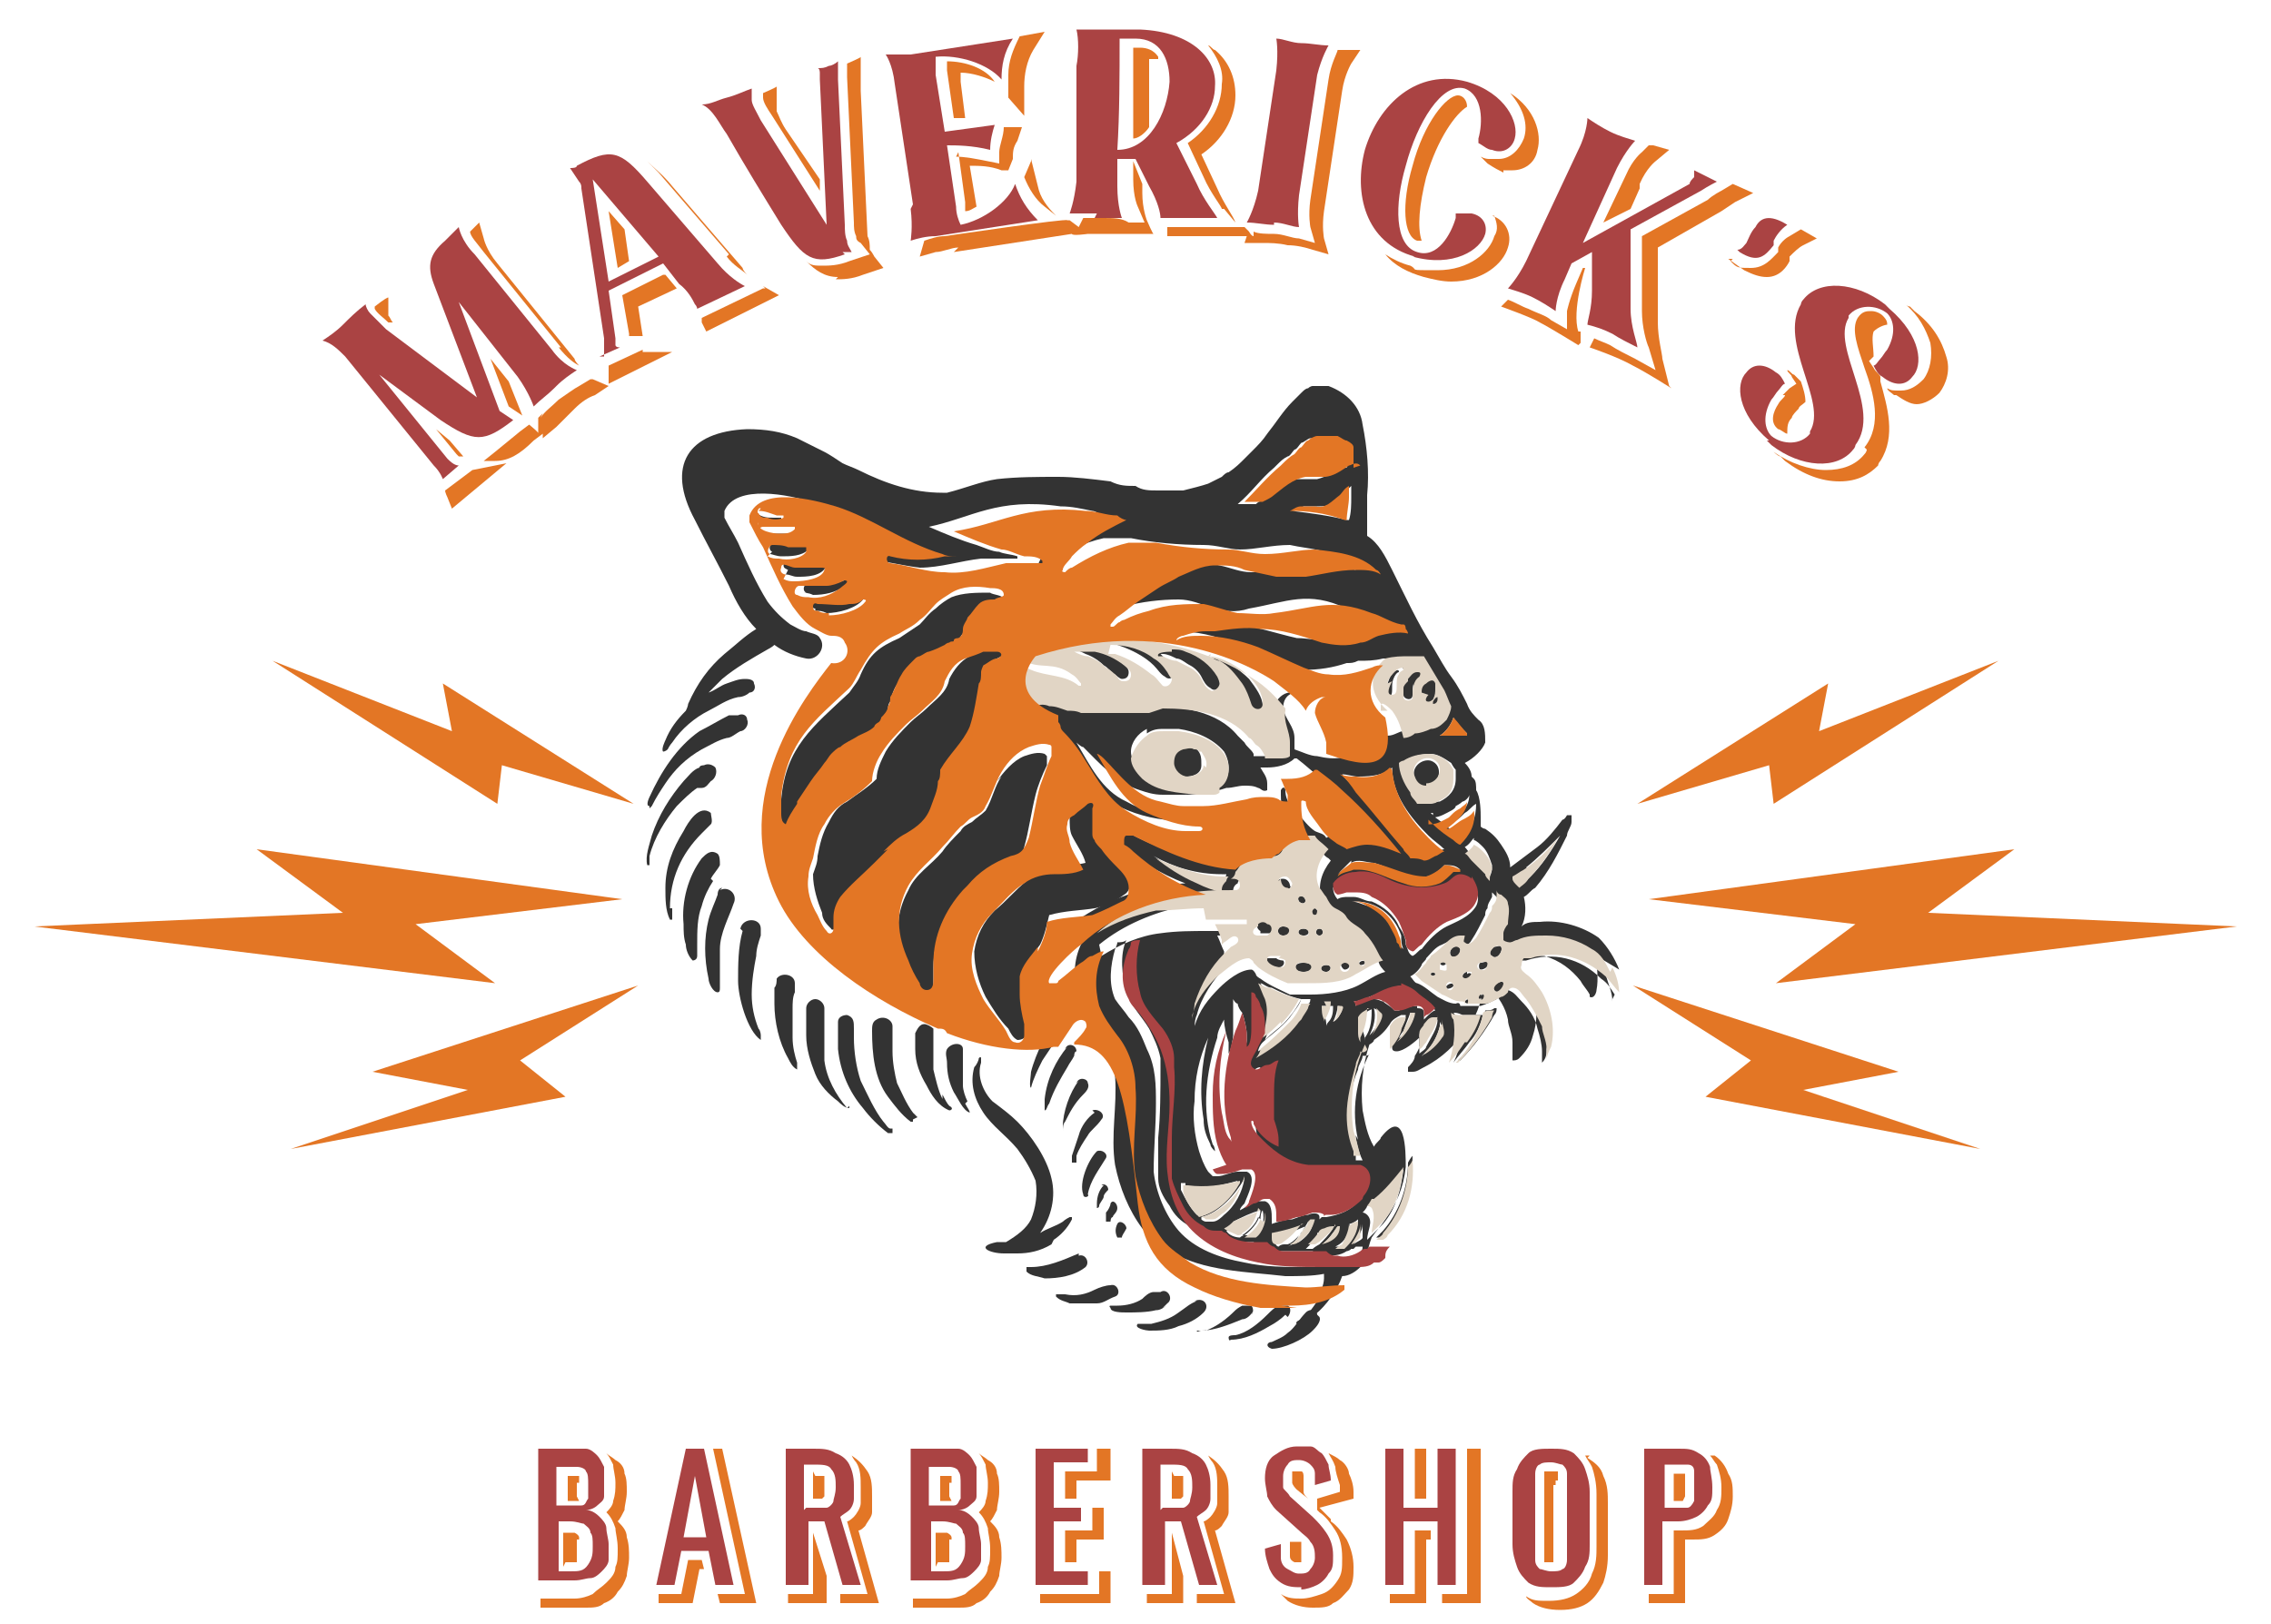 <svg xmlns="http://www.w3.org/2000/svg" id="Layer_1" data-name="Layer 1" width="100" height="71.5" viewBox="0 0 100 71.5"><defs><style>      .cls-1 {        fill: #333;      }      .cls-1, .cls-2, .cls-3, .cls-4 {        stroke-width: 0px;      }      .cls-2 {        fill: #aa4343;      }      .cls-3 {        fill: #e37625;      }      .cls-4 {        fill: #e1d5c5;      }    </style></defs><g><g><path class="cls-1" d="M65.1,44h0c.1,0,.3-.1.1-.2-.1-.1-.3.2-.1.2Z"></path><path class="cls-1" d="M64.7,44c-.2,0-.3.2,0,.2.1,0,.2-.2,0-.2Z"></path><path class="cls-1" d="M63.7,42.4c0-.1-.3,0-.3,0,0,.1.2.2.3,0,0,0,0-.1,0-.2Z"></path><path class="cls-1" d="M64.6,42.8c-.1,0-.3.2-.2.3.1.2.4,0,.4-.2,0,0-.1-.1-.2,0Z"></path><path class="cls-1" d="M65.2,42.4c-.1,0-.1.3,0,.3.2,0,.4-.2.3-.3,0-.1-.2,0-.3,0Z"></path><path class="cls-1" d="M63.7,43.5c0,.1.3,0,.3-.1,0-.2-.4,0-.3.1Z"></path><path class="cls-1" d="M63,42.9c0,.1.2.1.2,0,0-.1-.2-.1-.2,0Z"></path><path class="cls-1" d="M35.1,46.8c-.1-.3-.2-.7-.2-1.1,0-.4,0-.9,0-1.3,0-.2,0-.5.1-.7,0-.1,0-.2,0-.4,0-.4-.6-.5-.8-.2,0,.1,0,.3-.1.4,0,.2,0,.5,0,.7,0,.8.2,1.7.6,2.4.1.2.2.4.4.5,0,0,0,0,0,0,0,0,0,0,0,0,0,0,0-.1,0-.2Z"></path><path class="cls-1" d="M40.4,49.2c0,0-.1-.1-.2-.2-.3-.4-.5-.9-.7-1.3-.1-.4-.2-.9-.2-1.4,0-.4,0-.7,0-1.1,0-.3-.4-.5-.7-.3-.2.1-.2.3-.2.5,0,1,.1,2.1.7,2.9.3.4.6.8,1,1.1,0,0,.1,0,.1,0,0,0,0,0,0-.1Z"></path><path class="cls-1" d="M66.1,41.7c0-.1-.2,0-.3,0-.1,0-.3.3-.1.4.2.2.5-.2.4-.4Z"></path><path class="cls-1" d="M39.2,49.7c-.1,0-.2-.2-.3-.3-.4-.5-.7-1.2-1-1.8-.2-.6-.3-1.3-.3-1.9,0-.1,0-.3,0-.4,0-.3,0-.5-.3-.6-.2,0-.4.1-.4.3,0,0,0,.2,0,.3,0,.3,0,.6,0,.9.1,1,.5,1.9,1.1,2.6.3.4.7.8,1.1,1.1,0,0,.1,0,.2,0,0,0,0-.1,0-.2Z"></path><path class="cls-1" d="M42.6,48.5c-.1-.2-.2-.5-.2-.7,0-.3,0-.5,0-.8,0-.2,0-.4,0-.5,0-.1,0-.2,0-.3,0-.3-.5-.3-.7,0-.1.2,0,.4,0,.6,0,.5.1.9.3,1.3.2.3.4.8.7.9,0,0,.1,0,0,0,0-.1-.1-.2-.2-.4Z"></path><path class="cls-1" d="M48.9,53c0,.1-.1.3-.2.4,0,.1,0,.3,0,.4,0,0,.2,0,.2,0,0,0,0-.2.1-.2,0-.1.2-.2.2-.4,0-.2-.2-.4-.3-.2Z"></path><path class="cls-1" d="M46.4,54.6s0,0,0,0c.3-.2.6-.5.8-.9,0,0,0-.1,0-.1,0,0-.1,0-.1,0,0,0-.2.1-.3.2-.3.2-.7.3-1,.5,0,0,0,0,0,0,.5-.7.7-1.6.5-2.4-.2-.9-.9-1.9-1.5-2.5-.3-.3-.7-.6-1.1-.9-.4-.4-.7-1.1-.5-1.7,0,0,0-.1,0-.2,0,0,0-.1-.1,0,0,0,0,0,0,0,0,.1-.1.3-.2.4-.2.7,0,1.4.4,2,.4.6,1,1,1.5,1.6.3.4.6.9.8,1.4.1.6,0,1.2-.2,1.7-.2.4-.6.7-1.1,1-.1,0-.3,0-.4,0-1,.2-.3.5.3.5.2,0,.4,0,.6,0,.5,0,1-.1,1.5-.4,0,0,0,0,0,0Z"></path><path class="cls-1" d="M37.3,48.8c-.5-.6-.9-1.3-1-2.1,0-.6,0-1.2,0-1.7,0-.2,0-.4,0-.6,0-.2-.2-.4-.4-.4-.2,0-.4.2-.4.4,0,.2,0,.4,0,.5,0,.2,0,.5,0,.7,0,.6.2,1.2.4,1.7.2.5.6.9,1,1.2.1.1.3.3.5.3,0,0,0,0,0,0,0,0,0-.1,0-.1Z"></path><path class="cls-1" d="M30.9,34.7c.2,0,.3-.2.4-.3.2-.1.3-.4.2-.6-.1-.1-.3-.2-.5-.1,0,0-.2,0-.2.1-.3.1-.5.4-.7.6-.6.7-1.1,1.5-1.4,2.4-.1.4-.3.9-.2,1.3,0,0,.2,0,.1,0,0-.1,0-.3,0-.4.2-.8.7-1.6,1.2-2.2.3-.3.6-.6.9-.8Z"></path><path class="cls-1" d="M28.6,35.6c0,0,0,0,.1-.1.2-.4.4-.7.6-1,.4-.6.9-1.1,1.6-1.5.4-.2.7-.4,1.1-.5.2,0,.4-.2.6-.3.2,0,.4-.3.3-.5,0-.2-.2-.3-.4-.2-.1,0-.3,0-.4,0-.4.2-.9.5-1.3.7-1,.7-1.7,1.8-2.2,2.9,0,0-.2.4,0,.4Z"></path><path class="cls-1" d="M29.5,40c0-1.3.5-2.4,1.4-3.3.1-.1.3-.3.4-.4.1-.1,0-.4,0-.5-.5-.4-1,.4-1.2.8-.5.8-.8,1.6-.8,2.5,0,.5,0,1,.2,1.4,0,0,0,0,.1,0,0,0,0,0,0-.1,0-.1,0-.2,0-.4Z"></path><path class="cls-1" d="M31.3,38.7c.1-.2.3-.4.4-.6,0-.2,0-.4-.1-.5-.3-.2-.5,0-.7.2-.6.8-.9,1.9-.8,2.9,0,.3,0,.6.1.9,0,.2.1.5.3.7,0,0,.2,0,.2-.2,0-.2,0-.3,0-.5,0-.6,0-1.2.2-1.7.1-.4.3-.8.5-1.1Z"></path><path class="cls-1" d="M31.8,39.1c-.1,0-.2.1-.2.3-.1.3-.3.7-.4,1.1-.2.8-.2,1.7,0,2.6,0,.2.2.6.4.6.1,0,.1-.1.1-.2,0-.2,0-.3,0-.5,0-.4,0-.8,0-1.2,0-.7.4-1.4.6-2,.2-.4-.2-.8-.6-.6Z"></path><path class="cls-1" d="M32.7,41c-.2.7-.2,1.5-.2,2.2,0,.7.4,2.2,1,2.6,0,0,0-.1,0-.2,0,0,0-.2-.1-.3-.2-.5-.3-1-.3-1.5,0-.6.1-1.2.2-1.7,0-.3.1-.6.2-.9,0,0,0-.2,0-.3,0-.5-.8-.5-.9,0Z"></path><path class="cls-1" d="M49.2,54.5c0,0,.2,0,.2,0,0-.1.1-.2.2-.4,0-.2-.3-.4-.4-.2-.1.2-.1.4,0,.6Z"></path><path class="cls-1" d="M48.6,52.2c-.2.2-.3.5-.3.8,0,0,0,.2,0,.2,0,0,.1,0,.1-.1,0-.1.2-.3.2-.4,0-.1.1-.2.2-.3,0-.2-.2-.3-.3-.2Z"></path><path class="cls-1" d="M51.2,57.6c0,0,.1-.1.2-.2.3-.2,0-.7-.3-.5,0,0-.2,0-.3,0-.2,0-.4.2-.5.3-.3.2-.7.3-1.1.3,0,0-.2,0-.3,0,0,0,0,0,0,0,0,0-.1,0,0,.1,0,.2.5.2.7.2.4,0,.9,0,1.3-.1.2,0,.3-.1.5-.2Z"></path><path class="cls-1" d="M56.7,58c.1-.1.2-.4,0-.5,0,0,0,0,0,0-.1,0-.3,0-.4,0,0,0,0,0,0,0-.2.1-.3.2-.5.4-.4.4-.9.8-1.4.9-.1,0-.3,0-.3.1,0,0,0,.2.1.1.6,0,1.2-.3,1.7-.6.2-.1.5-.3.7-.5Z"></path><path class="cls-1" d="M52.7,57.3c-.3.1-.5.3-.8.5-.4.3-.8.4-1.2.5-.2,0-.3,0-.5,0,0,0-.1,0-.1,0-.2.2.4.3.5.3.4,0,.9,0,1.3-.2.4-.1.8-.3,1.1-.6.3-.3,0-.7-.4-.5Z"></path><path class="cls-1" d="M55.1,57.9c.1-.1.1-.3,0-.4,0,0,0,0,0,0,0,0-.2,0-.3,0,0,0,0,0-.1,0,0,0-.2.1-.3.2-.4.4-.8.7-1.3.9-.1,0-.3,0-.4,0,0,0,0,0,0,0,0,.1.1,0,.2,0,.6,0,1.3-.3,1.8-.5.2,0,.4-.2.5-.4Z"></path><path class="cls-1" d="M65.8,43.6c.1.2.5,0,.4-.3,0-.2-.6.1-.4.3Z"></path><path class="cls-1" d="M41.5,48.4c-.2-.4-.3-.9-.4-1.3,0-.5,0-1,0-1.5,0-.1,0-.2,0-.3-.1-.1-.3-.2-.4-.2-.2,0-.3.2-.4.4,0,.2,0,.5,0,.7,0,.6.2,1.1.5,1.6.2.4.5.9,1,1.1.1,0,.2-.1,0-.2-.1-.1-.2-.3-.3-.5Z"></path><path class="cls-1" d="M58,57.9c0-.2-.3-.3-.5-.1-.3.3-.5.7-.8.9-.2.2-.5.3-.7.4-.2,0-.3.2,0,.3.5,0,1.4-.4,1.8-.8.1-.1.4-.4.3-.6Z"></path><path class="cls-1" d="M48.2,49c-.3.2-.6.6-.7,1-.1.3-.2.6-.3.9,0,0,0,.2,0,.3,0,0,.1,0,.2,0,0,0,0,0,0-.1,0,0,0-.1,0-.2.1-.3.3-.6.5-.9.1-.2.4-.4.6-.7.2-.2-.1-.5-.4-.4Z"></path><path class="cls-1" d="M48.9,56.6c-.2,0-.5.1-.7.2-.4.2-.8.3-1.3.2,0,0-.4,0-.4,0,0,0,0,0,0,.1.2.2.4.2.6.3.4,0,.8,0,1.2,0,.3,0,.5-.2.8-.3.3-.1.1-.6-.2-.5Z"></path><path class="cls-1" d="M48.3,50.7c-.4.4-.8,1.4-.6,1.9,0,.2.3.1.2,0,.1-.6.5-1.1.8-1.6.1-.2-.2-.4-.4-.3Z"></path><path class="cls-1" d="M47.5,47.6c-.4.5-.7,1.4-.7,2,0,0,0,.2,0,.2,0,0,0,.1,0,.1,0,0,0,0,0-.1,0-.1,0-.3.1-.4.2-.4.4-.8.8-1.2.1-.1.3-.3.2-.5,0-.2-.4-.3-.5,0Z"></path><path class="cls-1" d="M47.5,55.2c-.7.3-1.4.6-2.1.6,0,0-.2,0-.2,0,0,0,0,.1,0,.2.2.2.5.2.8.3.6,0,1.3-.1,1.8-.5.2-.2,0-.6-.3-.5Z"></path><path class="cls-1" d="M47,46.1c-.5.6-.9,1.4-1,2.3,0,.1,0,.4,0,.5.1,0,.1-.2.2-.3.2-.6.5-1.1.8-1.6.1-.2.2-.3.3-.5,0,0,0-.2.1-.2,0-.3-.4-.4-.5-.1Z"></path><path class="cls-1" d="M63.9,42.1c.2.2.4,0,.4-.3-.1-.3-.6,0-.4.3Z"></path><path class="cls-1" d="M71.3,42.7c-.2-.5-.5-1-.9-1.4-.7-.5-1.7-.8-2.6-.7-.3,0-.6,0-.8.2.2-.4.2-.9.1-1.3.2-.1.3-.3.5-.4.6-.7,1-1.5,1.4-2.3,0-.2.2-.4.2-.6,0,0,0-.2,0-.3,0,0-.1,0-.2,0,0,0-.1.2-.2.2-.3.4-.7.9-1.1,1.2-.4.3-.8.6-1.2.9,0-.4-.2-.7-.4-1-.2-.3-.4-.5-.7-.7,0,0-.1,0-.2-.1,0-.1,0-.3,0-.4,0-.2,0-.9-.2-1.2,0-.2,0-.4-.1-.5,0,0,0,0-.1-.1,0,0,0,0,0,0,0-.2-.1-.4-.3-.6,0,0,0,0,0,0,.4-.2.8-.6.9-.9,0-.4,0-.8-.3-1-.2-.2-.4-.4-.5-.7-.2-.4-.4-.8-.7-1.2-.3-.4-.5-.8-.8-1.3-.7-1.1-1.2-2.2-1.8-3.4-.3-.6-.6-1.2-1.1-1.5,0-.1,0-.2,0-.3,0,0,0-.1,0-.2,0-.2,0-.4,0-.6,0-.2,0-.5,0-.7.1-1,0-2.1-.2-3.1-.1-.8-.7-1.4-1.5-1.7,0,0,0,0-.1,0,0,0-.2,0-.3,0,0,0-.2,0-.2,0,0,0,0,0-.1,0,0,0-.1,0-.2.1-.1,0-.2.1-.3.2-.1.1-.2.2-.4.4,0,0,0,0,0,0-.4.4-.7.9-1.1,1.4-.2.3-.4.5-.7.8-.1.1-.2.2-.3.3h0c-.2.2-.4.4-.7.6-.1,0-.2.1-.3.2-.2.1-.4.2-.6.3-.3.1-.7.2-1.1.3-.2,0-.4,0-.7,0s-.3,0-.4,0c-.4,0-.7,0-1-.2-.4,0-.7,0-1.1-.2-.8-.1-1.6-.2-2.3-.2-.9,0-1.8,0-2.7.1-.7.1-1.4.4-2.2.6,0,0-.1,0-.2,0-1.3,0-2.5-.4-3.7-1-.2-.1-.5-.2-.7-.3-.3-.2-.6-.4-.8-.5-.4-.2-.8-.4-1.2-.6-.7-.3-1.4-.4-2.2-.4-2.6.1-3.6,1.6-2.3,4,.5,1,1,1.9,1.5,2.9.3.7.7,1.4,1.2,1.9,0,0,0,0,0,0-.5.3-.9.7-1.4,1.1-.7.6-1.2,1.3-1.6,2.2,0,0,0,.1-.1.3-.4.4-.7.8-.9,1.3,0,0-.2.4-.1.5,0,0,.1,0,.2-.1,0,0,.1-.2.2-.3.4-.6,1-1.1,1.6-1.4.4-.2.8-.5,1.3-.6.2,0,.4-.1.5-.2.2,0,.3-.2.2-.4,0-.2-.3-.2-.4-.2-.3,0-.5.1-.8.2-.3.1-.5.3-.8.4.2-.2.4-.4.6-.6.6-.5,1.3-.9,2-1.3,0,0,.2-.1.3-.2.4.3.9.5,1.4.6,0,0,0,0,0,0,.5.1.9-.5.6-.9-.1-.2-.4-.2-.6-.3-.2,0-.5-.2-.7-.3-.4-.3-.7-.6-1-1-.5-.8-.9-1.7-1.3-2.6-.2-.4-.4-.7-.6-1.1,0-.1,0-.2,0-.3.5-1.2,2.9-.7,3.8-.4,1.6.5,3.1,1.6,4.7,2.1.2,0,.4,0,.6.1-.2,0-.3,0-.5,0-.8.1-1.6,0-2.4,0-.2,0-.3.3,0,.3.8.1,1.6.3,2.4.4.9,0,1.8-.3,2.7-.4.3,0,.7,0,1,0,0,0,.1,0,.2,0,0,0,0,0,0,0,0,0,.1,0,.2,0,0,0,.1,0,.2,0,0,0,0,0,0,0,0,0,0,0,0-.1-.3-.1-.6-.1-.8-.2-.3,0-.7-.2-1-.3-.7-.2-1.4-.5-2.1-.8,1.9-.4,3-1.3,5.8-.9.5,0,.9.1,1.4.2.1,0,.3.1.4.2-.6.2-1.2.6-1.7,1-.2.2-.5.4-.7.6-.2.2-.3.3-.4.6,0,0,0,.2.1.1,0,0,0,0,0,0,0,0,.2-.2.3-.2.8-.5,1.6-.9,2.5-1.1.4,0,.8,0,1.2,0,1,.2,2.1.3,3.2.3.6,0,1.1.2,1.6.2.7,0,1.4-.2,2.2-.2,0,0,0,0,0,0,.9.2,2,.2,2.7.9,0,0,.1.1.2.2-.4-.1-.7-.2-1.1-.2-.7,0-1.5.2-2.2.3-.4,0-.9,0-1.3,0-.5,0-.9-.2-1.4-.3-.4-.1-.9-.2-1.3-.2-.6,0-1.1.3-1.6.5-.3.1-.6.3-.9.5-.3.2-.6.4-.9.6-.3.2-.5.4-.8.6-.1.1-.3.2-.4.4,0,0,0,0,0,.1,0,0,.1,0,.1,0,.1,0,.2-.2.3-.2,0,0,.1,0,.2-.1,0,0,0,0,0,0,.3-.2.7-.3,1.1-.4.8-.2,1.6-.3,2.4-.3.5,0,1,.2,1.5.4.5.1,1,.2,1.6,0,1.7-.3,2.6-.8,4.3,0,.4.2.9.4,1.3.5,0,0,0,0,.1,0,0,0,0,.2.1.2,0,0,0,.1.1.2-.4,0-.9,0-1.3.1-.3,0-.5.2-.8.3-.5.2-1.1,0-1.7,0-.9-.2-1.7-.5-2.7-.6-.7,0-1.3,0-2,.1-.1,0-.2,0-.4,0-.3,0-.7.1-1,.2-.1,0-.3,0-.3.2,0,0,0,0,0,0,.4,0,.7-.2,1.1-.2.9,0,1.7.2,2.5.5.7.3,1.3.6,2,.9.4.2.7.3,1.1.3.7,0,1.3-.1,1.9-.3.2,0,.3,0,.5-.1.4,0,.7,0,1.1-.1.2,0,.4,0,.5,0,0,0,0,0,.1,0,.3.5.7,1,.9,1.5,0,.2.2.5.3.7,0,.2,0,.4-.2.6-.2.2-.5.3-.7.4-.2,0-.4.2-.7.2,0,0-.3,0-.5.2,0-.4-.2-.8-.5-1.2,0,0-.4-.5-.5-.2,0,0,0,.2,0,.2.4,1.4.1,2.3-1.6,1.9-.3,0-.7-.2-1-.3,0-.2,0-.3,0-.5,0-.5-.4-.8-.5-1.3,0-.3.1-.6.5-.7,0,0,0,0,0,0,0,0-.2,0-.2,0-.3,0-.6.3-.7.6,0,0,0,0,0,.1-.1.5.1.9.2,1.4,0,0,0,0,0,0,0,0,0,.1,0,.2,0,0,0,.1,0,.2,0,0,0,0,0,.1h0s0,0,0,0c0,0,0,0,0,.1,0,0,0,0,0,0,0,0,0,0,0,0-.1,0-.2.1-.4.1,0,0-.1,0-.2,0h0s0,0,0,0c-.2,0-.4,0-.5,0,0,0,0,0,0,0,0,0,0,0,0-.1-.1-.2-.3-.3-.4-.5-.1-.1-.2-.2-.3-.3-.9-1.1-2.5-1.3-3.8-1.3-.7,0-1.4,0-2.1,0-.3,0-.6,0-.9,0-.2,0-.4,0-.6-.1-.3,0-.5-.1-.8-.2-.2,0-.5,0-.6.1,0,0,0,.1,0,.1,0,0,0,.2,0,.3,0,0,0,.1.1.2,0,0,0,.1.1.2.4.4.7.9,1,1.3.5.8,1,1.7,1.8,2.2.8.5,1.7.8,2.6.9.1,0,.2,0,.3,0s.2,0,.3,0c.2,0,0-.3,0-.2-.8,0-1.6-.2-2.3-.6-1.1-.5-1.6-1.6-2.2-2.6,0,0,.2.2.3.2.7.7,1.5,1.6,2.5,1.9.3.1.6.2,1,.2.3,0,.6,0,.9,0,.7,0,1.3-.1,1.9-.3.3,0,.5-.1.8-.1.2,0,.4,0,.6.1.1,0,.2.2.4.1,0,0,0,0,0,0,0,0,0,0,0,0,0,0,0-.2,0-.3,0-.3-.2-.5-.3-.7h0c0,0,.2,0,.3,0,.4,0,.9-.1,1.2-.4,0,0,0,0,.1,0,.4.3.7.6,1.1.9.9.9,1.8,1.8,2.6,2.8-.5-.2-.9-.4-1.5-.4-.3,0-.6,0-.9.2-.1-.2-.3-.2-.5-.3-.3-.2-.5-.5-.7-.7-.3-.3-.6-.6-.6-1.1,0-.1-.1-.2-.2,0,0,0,0,.1,0,.2,0,.5.1,1,.4,1.5-.2,0-.3,0-.5,0-.4,0-.7.3-.9.6-.1,0-.2.1-.3.2-.6,0-1.2.1-1.6.5-1.6,0-3.1-.7-4.5-1.5,0,0-.2-.1-.3,0,0,0-.2.1-.1.2,0,0,0,.1,0,.2.1.1.2.2.4.3,1,.8,2.1,1.5,3.2,1.9-2,.1-4,.9-5.5,2.2-.2.2-1.5,1.5-1.4,1.7,0,.1.2.1.3,0,0,0,0,0,.1-.1.3-.3.6-.5,1-.8.2-.1.3-.2.5-.3.2,0,.3-.1.5-.2-.4.7-.5,1.6-.2,2.4.2.5.5.9.8,1.3.5.7.7,1.5.8,2.3.1,1.3-.2,2.6,0,3.9.2,1,.6,2,1.2,2.8.3.4.8.7,1.2,1,1.5.9,3.4.9,5.1,1.1.6,0,1.2,0,1.7-.1,0,0,0,.2,0,.2,0,.3-.2.7-.3,1-.2.3-.4.6-.7.8,0,0-.3.1-.2.2,0,0,0,0,.1,0,.2,0,.6-.2.7-.4.5-.4,1-1.1,1.2-1.7.3,0,.6-.2.8-.4.3-.3.3-.8.5-1.3.2-.3.4-.5.6-.8.5-.7.8-1.4.9-2.3,0-.7,0-2.7-1.1-1.3,0,.1-.2.2-.3.4,0,0,0,0,0,0-.3-.5-.4-1.1-.5-1.6-.1-1,0-2,.3-2.9,0,0,0,0,0,0,0,0,.2-.1.2-.2.3-.2.5-.4.7-.7,0,.1,0,.2,0,.4,0,.2,0,.4.1.6,0,.1,0,.2.2.2.3,0,.8-.4,1.1-.7,0,.3-.1.6-.3.9,0,.2-.2.4-.3.5,0,0,0,0,0,.1,0,0,0,.1,0,.1,0,0,.1,0,.2,0,.2,0,.3-.1.5-.2.8-.4,1.4-1,1.9-1.7.4-.5.6-1.1.7-1.7h0c0,0,.1,0,.2-.1,0,0,0,0,.1,0,0,0,0,0,0,0,.4.4.7.9.8,1.4,0,.3.2.6.2,1,0,.2,0,.5,0,.7,0,0,0,0,0,0,0,0,0,0,0,.1.1,0,.2,0,.3-.1.3-.3.5-.6.6-1,.4-1.2,0-2.6-1-3.3,0,0-.2-.1-.2-.2.1,0,.3,0,.4,0,.4,0,.8,0,1.3,0,.7.2,1.2.6,1.6,1.1.1.2.3.4.4.6,0,0,0,0,0,.1,0,0,0,0,0,0,.2.1.3-.2.3-.3.1-.5,0-1,0-1.5ZM50.5,32.3c.3-.2.5-.2.8-.2s.4,0,.6,0c.7.1,1.5.4,2,1,.3.5.3,1.2-.2,1.5,0,0-.2.1-.3.1-.2,0-.5,0-.7,0-.8,0-1.8-.1-2.4-.7-.2-.2-.5-.5-.5-.9,0-.4.3-.8.7-1ZM67.2,38.2c.5-.4,1-.9,1.5-1.4-.4.7-.8,1.3-1.3,1.8-.1.1-.2.2-.4.4,0-.1-.1-.2-.2-.3,0,0,0,0,0-.1.2-.1.3-.2.5-.3ZM63,33.2c.3,0,.6.2.9.4,0,0,.1.2.2.3,0,.1,0,.2,0,.4,0,.5-.3.8-.7,1-.2,0-.3.1-.5.1,0,0-.1,0-.2,0,0,0-.1,0-.2,0-.1-.1-.2-.3-.3-.5-.2-.4-.4-.8-.5-1.3,0,0,.1,0,.2-.1.3-.2.7-.3,1.1-.3,0,0,0,0,0,0ZM64.6,32.4c-.4,0-.8,0-1.2,0,.3-.2.5-.5.6-.8.2.3.4.5.6.7,0,0,0,0,0,.1ZM63.1,36c.3,0,.6-.2.8-.3,0,0,.2-.1.2-.2,0,0,.2-.1.3-.2.1,0,.3-.2.3-.3,0,.6-.5,1-.9,1.2,0,0,0,0,0,0,0,0,0,0,.1,0,.2,0,.4-.2.6-.4.2-.1.3-.3.5-.4,0,0,0,0,0,0,0,.6-.2,1.1-.6,1.5,0,0,0,0,0,0,0,0-.2-.2-.3-.2-.3-.2-.6-.5-.9-.7,0,0-.1-.1-.2-.2,0,0,0,0,.1,0ZM64.9,37s0,0,0,0c.1,0,.3.2.4.3.2.2.3.5.4.8,0,0,0,0,0,0,0,0,0,0,0,0,0,.2,0,.3-.1.5,0-.1,0-.2-.2-.3,0,0,0,0,0-.1-.1-.2-.4-.4-.6-.6-.1,0-.2-.2-.3-.3.2-.1.3-.3.4-.4ZM31.9,22.2s0,0,0,0h0s0,0,0,0ZM59.5,21.9c0,.3,0,.7-.1,1,0,0,0,0,0,0,0,0,0,0-.1,0-.8-.2-1.6-.3-2.4-.4.2,0,.3-.1.5-.2,0,0,.1,0,.2,0,.1,0,.3,0,.4,0,.6,0,.7-.1,1.1-.5.1-.1.3-.3.4-.4,0,0,0,0,0,0,0,.1,0,.3,0,.5ZM59.6,20.6s0,0,0,0c-.2,0-.4,0-.5,0-.4.2-.7.4-1.1.5-.3,0-.6,0-.8,0-.6,0-1,.5-1.4.8-.2.1-.4.2-.5.3-.3,0-.5,0-.8,0,.6-.5,1-1.1,1.6-1.6,0,0,0,0,.1-.1.2-.2.3-.3.5-.4,0,0,0,0,0,0,.1,0,.2-.2.3-.3.1,0,.2-.2.3-.3,0,0,0,0,0,0,.1,0,.3-.2.4-.2,0,0,0,0,0,0,0,0,0,0,.1,0,0,0,.1,0,.2,0,0,0,.1,0,.2,0,.1,0,.3,0,.4,0,.1,0,.3,0,.4.2.1,0,.2.2.3.3,0,0,0,0,0,.1,0,0,0,0,0,0,0,0,0,0,0,0,0,0,0,.1,0,.2,0,0,0,0,0,0,0,0,0,.1,0,.2,0,0,0,0,0,0h0c0,.1,0,.3,0,.4ZM59.8,34.9c-.2-.3-.5-.5-.7-.8.2,0,.5.1.7.1.7,0,1.2-.1,1.5-.4,0,1.2.8,2.2,1.6,3,.2.2.5.4.7.6-.1,0-.3.1-.4.2,0,0,0,0,0,0h0c-.1,0-.3.2-.5.2-.2,0-.4,0-.6-.1,0-.1-.2-.2-.3-.4-.6-.9-1.3-1.7-2.1-2.5ZM59.5,38c.3-.2.7,0,1,0,.7.2,1.5.7,2.3.6.3,0,.6-.3.8-.5.3,0,.5,0,.7.2,0,0-.2,0-.3,0-.2.1-.4.3-.6.5-.5.2-1.1.2-1.6,0-.7-.2-1.3-.6-2-.6s-.1,0-.2,0c-.2,0-.5.1-.7.3.2-.2.4-.4.6-.6ZM59.7,38.5c.5,0,.9.1,1.4.3.8.4,1.7.5,2.5.2.3,0,.4-.3.7-.4.2,0,.3,0,.5.2.2.3.4.7.2,1.1-.3.5-.9.7-1.3.9-.4.2-.8.6-1.1,1-.1,0-.2.2-.4.3-.2-.1-.2-.3-.3-.5,0-.3-.1-.5-.3-.8-.2-.5-.7-.9-1.2-1.1-.3,0-.5-.2-.8-.2s-.2,0-.3,0c0,0-.3,0-.4.1,0,0,0,0,0,0-.1-.1-.2-.3-.2-.5.2-.3.6-.5,1-.5ZM61.7,41.7c0,0,0-.1-.1-.2,0-.3-.2-.5-.3-.7-.3-.4-.6-.7-1-.9-.2,0-.5-.2-.8-.2s-.2,0-.2,0c0,0,0,0-.1,0,0,0,0,0,.1,0,.1,0,.3,0,.4,0,.9,0,1.7.6,2,1.5,0,.2,0,.4.1.6ZM52.6,38.8c-.6-.3-1.2-.7-1.8-1.1.9.5,1.9.8,3,.8,0,0,.1,0,.2,0,0,0,0,.1-.1.2,0,.1-.2.3-.2.4-.4,0-.8-.2-1.1-.4ZM48.4,41.6c1.1-.9,2.4-1.4,3.7-1.7.8-.1,1.6-.2,2.4-.2,0,0,.2,0,.2-.2,0-.2-.2-.3-.4-.3,0,0,0,0,0,0,0,0,0-.2.2-.3,0-.1.2-.3.3-.4.2-.2.5-.3.7-.3.2,0,.5,0,.7,0,.2,0,.3-.3.4-.4.2-.2.5-.4.8-.5.2,0,.4,0,.6,0,.2.2.3.4.5.5,0,0,0,0,.1.1-.4.5-.6,1.1-.4,1.7,0,.2.2.3.3.4.1.2.3.3.4.5.2.1.3.2.5.4.2.3.6.4.8.7.2.2.4.4.5.7,0,.2.2.4.3.5-.4.1-.8.4-1.2.6-.6.3-1.4.4-2.1.4-.2,0-.4,0-.6,0,0,0-.1,0-.2,0,0,0,0,0-.1,0h0c-.4-.2-.9-.4-1.3-.7,0,0-.2-.1-.2-.2,0,0-.1-.2-.2-.2,0,0,0,0,0,0-.5,0-1.1.5-1.4.8-.5.5-.9,1-1.1,1.7,0,0,0,.1,0,.2,0,0,0,0,0,0,0-.2,0-.5.1-.7.2-.8.7-1.5,1.3-2.2,0-.1.2-.2.3-.3.1-.1.4-.2.3-.4-.2-.2-.5.1-.6.2,0,0,0,0-.1.1,0,0,0-.1,0-.2-.1-.2-.2-.5-.3-.7.1,0,.3,0,.4,0,.3,0,.6,0,.8,0,0,0,0,0,0,0,0,0,.2,0,.2,0,0,0,0-.2,0-.2,0,0,0,0,0,0,0,0-.1,0-.2,0,0,0,0,0-.1,0-.5,0-1,0-1.5,0-.7,0-1.4,0-2.1.1-.9.1-1.8.5-2.6,1ZM60.9,54.5c0,0-.2,0-.3,0,.1-.1.2-.2.3-.3.7-.8,1.1-1.9,1.1-3,0,0,.1-.2.2-.3,0,1.2-.2,2.4-1.1,3.3,0,0-.2.1-.2.2ZM61.8,51.5c-.1.8-.3,1.7-.9,2.4-.2.2-.4.4-.7.7,0-.4.3-.8,0-1.1,0,0-.1-.1-.2-.1,0,0,.2-.2.2-.3,0,0,0,0,.1,0,.5-.4.9-.9,1.3-1.4ZM57.3,54.3c.1-.2.2-.3.3-.5,0,0,.1,0,.2,0,0,.4-.3.7-.6.9-.1,0-.3.1-.5.2.2-.1.4-.3.5-.5ZM56.6,54.8c-.1,0-.2,0-.3.1-.1,0-.2-.2-.2-.3,0,0,0-.2,0-.2.5,0,.9-.2,1.4-.4-.2.3-.5.7-.8.8ZM58,54.3c0,0,.1,0,.2-.1.2,0,.3-.1.5-.1-.2.3-.4.5-.6.7,0,0-.2.1-.3.2-.1,0-.2,0-.3,0,.2-.2.4-.4.5-.6ZM59.4,53.9s0,0,0,0c.1,0,.3-.1.4-.2,0,.4-.2.8-.5,1.1,0,0,0,0-.1.1-.1,0-.2,0-.4,0,0,0,.2-.1.3-.2.2-.2.4-.6.3-.9ZM58.2,54.8c.3-.2.5-.5.7-.8,0,0,0,0,0,0,0,.5-.4.7-.8.8ZM60,54.3c0,0,0,.1,0,.2,0,.1-.3.2-.4.3,0,0,0,0,0,0,.2-.3.4-.6.4-.9,0,0,0-.2,0-.3,0,0,0,0,0,0,0,.2,0,.5,0,.7ZM59.9,52.7c0,0,0,.1-.1.2-.3.4-.8.6-1.4.7,0,0-.1,0-.2,0,0,0,0,0-.1.1,0,0,0,0,0-.1,0-.2-.3-.2-.5-.1-.2,0-.4.1-.7.2-.3,0-.6.1-.9.2,0,0,0-.1,0-.2,0-.3,0-.7-.3-.8,0,0-.1,0-.2,0-.2,0-.3,0-.5.2-.1,0-.2.1-.4.2,0-.1.1-.2.2-.3.1-.3.6-1.2.1-1.4-.1,0-.2,0-.4,0-.3,0-.6.2-.9.2,0,0-.1,0-.2,0,0,0-.1-.1-.2-.2-.2-.3-.3-.6-.4-.9-.2-.7-.3-1.5-.2-2.2,0-1,.2-1.9.6-2.8-.3,1.2-.4,2.4-.2,3.6,0,.4.1.7.3,1.1,0,.1.1.2.2.3,0,0,.1,0,0,0,0,0,0-.2-.1-.3,0,0,0,0,0,0-.5-1.5-.3-3.2.2-4.7,0-.3.2-.6.3-.8,0,0,0,0,0,0,0,.3.1.7.2,1,0,0,0,.4,0,.5,0,0,0,0,0,0,0,0,0,0,0,0,0,0,0,0,0,0,.1-.1.2-.7.2-.8,0-.5,0-1.1,0-1.6,0,0,.1.2.2.2,0,.1.1.3.2.4.1.3.2.7.2,1,0,0,0,.1,0,.2,0,.2-.1.4-.3.6-.1.3-.6.8-.1,1,.2,0,.3,0,.5-.2.2,0,.3-.2.5-.2-.2.6-.2,1.1-.2,1.7,0,.3,0,.6,0,.9,0,.3.1.6.2.9,0,0,0,.2,0,.3-.4-.3-.9-.6-1.1-1,0,0,0-.1,0-.1,0,0-.1,0-.1,0,0,.3.3.6.5.8.5.5,1.2,1,2,1.1.4,0,.8,0,1.2,0,.3,0,.6,0,.9,0,0,0,.2,0,.2,0,.6.1.5.9.2,1.3ZM52.2,52.2c.8.2,1.6,0,2.3-.2-.4.7-1,1.3-1.8,1.5-.3-.3-.5-.7-.7-1.1,0-.1,0-.2,0-.3,0,0,.2,0,.2,0ZM52.9,53.6c.8-.2,1.5-1,1.9-1.7,0,0,0,0,0,0-.1.6-.4,1.2-.9,1.6-.1.1-.3.3-.5.3-.1,0-.2,0-.3,0,0,0-.1,0-.2-.1ZM54.3,53.8c.4-.2.8-.4,1.2-.5,0,.4-.3.8-.7,1.1,0,0-.1,0-.2.1-.2,0-.5-.1-.6-.3,0,0,0,0,0,0,.1,0,.2-.2.4-.3ZM55.5,53.7c0,0,0-.3.1-.4.1.4,0,1-.4,1.1-.1,0-.3,0-.5,0,.3-.2.6-.5.7-.8ZM55.8,44c0-.3-.2-.5-.3-.7.1,0,.3.2.5.2.4.2.8.4,1.3.5-.2.4-.5.8-.8,1.1-.2.2-.5.4-.8.7.2-.5.3-1.1.1-1.7ZM55.5,46c.4-.4.9-.7,1.3-1.2.2-.3.4-.5.5-.8.1,0,.2,0,.4,0,0,0,0,.2-.1.2,0,.2-.2.3-.3.5-.5.7-1.2,1.2-1.9,1.6,0-.1.1-.3.2-.4ZM59.7,50c0,.2.1.7.3,1.1,0,0-.2,0-.3,0,0,0,0-.1,0-.2,0,0,0,0,0,0-.2-.5-.3-1-.3-1.6,0-.8.1-1.5.4-2.2,0,0,0,0,0,0,0-.2.2-.4.2-.6,0,0,0,0,0,0,.1,0,.3,0,.3-.1,0,0,0,0,0,0-.6,1.2-.8,2.5-.5,3.8ZM60.3,45.6c.2-.4.3-.8.2-1.2,0,0,.2.1.2.2.2.2-.1.7-.4,1ZM60.4,44.4c0,.4,0,.9-.3,1.3,0,0,0,.1,0,.2,0,0,0,0,0,.1h0s0,0,0-.1c0-.1,0-.3-.1-.5,0-.1,0-.3,0-.5,0,0,0,0,0-.1,0-.2.3-.3.5-.4,0,0,0,0,.1,0s0,0,0,0c0,0,0,0,0,0,0,0,0,0,0,0ZM58.2,44.3c0,0,.1,0,.2,0,0,0,0,0,0,0,0,0,.2,0,.3,0,0,.2,0,.5-.2.7,0,0-.1.1-.1.2,0,0,0,0,0,0,0,0,0,0,0-.1,0-.2-.1-.4-.1-.6ZM59.1,44.5c-.1.2-.2.4-.4.5.1-.2.2-.5.2-.7h0c0,0,.3,0,.1.2ZM60.4,55.4c-.1,0-.2.2-.3.2,0,0-.1,0-.2,0-.3,0-.5.2-.8.2-.5,0-1,0-1.5,0-1,0-1.9,0-2.8-.2-1.1-.2-2.2-.6-2.9-1.4-.6-.7-1-1.7-1.1-2.6,0-1,.1-2,.1-3,0-.8,0-1.6-.4-2.4-.2-.5-.4-1-.8-1.4-.2-.3-.4-.5-.6-.8-.3-.7-.2-1.5,0-2.2,0,0,.1-.2.1-.3.1,0,.3,0,.4-.1,0,0,0,0,0,0-.3.6-.2,1.6,0,2.3.2.6.7,1.1,1,1.6.2.4.4.8.5,1.3,0,.1,0,.2,0,.3,0,0,0,0,0,.1,0,1,0,2.1-.1,3.1,0,.6,0,1.1,0,1.8,0,.4.2.8.5,1.2.2.4.5.7.9.9.2.1.4.2.6.2,0,0,0,0,0,0,0,0,.2,0,.2,0,0,0,.1.1.2.1.2.3.8.4,1.1.4,0,0,0,0,.1,0,.2,0,.4,0,.6,0,0,0,.2.2.3.2.1.1.3.2.4.2.1,0,.3,0,.4,0,.1,0,.3,0,.4,0,0,0,0,0,.1,0,0,0,0,0,0,0,0,0,.2,0,.3,0,0,0,0,0,0,0,.2,0,.5,0,.7,0,0,0,0,0,0,0,.1.1.3.1.5.2.4,0,.7,0,1-.2,0,0,.1,0,.2-.1,0,0,0,0,.1,0,0,0,0,0,.1-.1,0,0,0,0,0,0,0,0,0,0,.1,0,0,0,.1,0,.2,0,0,.2-.1.3-.2.5ZM61.2,46.1s0,0,0,0c0-.1,0-.3,0-.5,0-.2,0-.3,0-.5.1-.2.3-.3.5-.4,0,0,.1,0,.2,0,0,.2-.1.4-.2.6-.1.3-.3.5-.5.8ZM61.5,45.9c.1-.2.2-.4.3-.5.1-.3.2-.5.3-.8,0,0,.1,0,.2,0s0,0,0,0c0,0,0,0,0,0-.1.5-.4.9-.8,1.2ZM62.4,44.3s0,0,0,0c-.3,0-.5.1-.8.2,0,0-.2,0-.2,0,0,0,0,0-.1-.1-.1-.1-.3-.2-.4-.3,0,0,0,0,0,0-.1,0-.2-.1-.4-.1-.3,0-.6.1-.8.3,0,0,0-.2-.1-.2,0,0,0,0,0,0,.2,0,.5-.1.7-.2.5-.2.9-.4,1.4-.5,0,0,0,0,0,0,0,0,0,0,0,0,.2.1.5.2.7.4.3.2.6.4.8.7-.1,0-.3.2-.4.3,0,0,0,0-.1.1,0,0,0-.1,0-.2,0-.2,0-.3-.3-.3ZM62.5,45.6c0-.1.1-.3.2-.4.1-.1.2-.3.4-.3,0,0,.1,0,.2,0,0,.4-.3.8-.5,1.2,0,.1-.2.2-.3.3,0-.2,0-.5,0-.7ZM63.5,45.7c-.3.3-.6.6-.9.8h0c0,0,.2-.2.2-.2.3-.3.5-.7.6-1.1,0,0,0-.2,0-.2.1.2.2.5,0,.8ZM64.1,44.9c0-.1,0-.2-.1-.3.1,0,.2,0,.4.1.3,0,.6,0,.9,0-.1.4-.3.9-.6,1.2-.2.3-.5.6-.7.9.3-.6.4-1.3.2-1.9ZM65.8,44.7c-.4.7-.9,1.4-1.5,2,0,0,0,0-.1,0,0,0,.1-.1.2-.2.5-.6.9-1.2,1-2,.1,0,.3,0,.4-.1,0,0,0,0,.1,0,0,.1,0,.2-.1.3ZM71.1,43.8c-.2-.3-.3-.5-.6-.7-.9-.9-2.1-1.2-3.3-.8,0,0-.2,0-.3,0-.1,0-.1.2-.1.3,0,.2.1.3.2.4.3.2.5.5.7.8.4.7.6,1.6.4,2.4,0,.2,0,.4-.2.6,0-.2,0-.3,0-.5,0-.3-.1-.7-.2-1-.1-.5-.4-.9-.7-1.2-.2-.2-.3-.4-.6-.5-.1,0-.2.1-.2.2,0,0,0,0,0,0-.1,0-.2.1-.3.2-.2.1-.4.2-.7.3-.3,0-.6,0-.9,0,0,0,0-.2-.2-.1,0,0,0,0,0,0-.3,0-.6-.2-.8-.3-.3-.2-.6-.5-.9-.6-.1,0-.2-.2-.3-.3.2-.1.4-.3.5-.5,0-.1.2-.2.2-.3.2-.2.4-.5.7-.6.2-.1.4-.2.6-.3,0,0,.2,0,.2,0,0,0,0,0,0,0,0,.1,0,.2,0,.3.2.1.4,0,.5-.2.2-.3.4-.7.6-1.1,0-.1,0-.2.1-.3,0-.2.1-.3.2-.5h0c0,0,0-.1,0-.2,0,0,0,0,0,0,0,0,.1.1.2.2.1.1.2.3.3.4,0,.3,0,.6,0,.9,0,.1-.1.3-.2.4,0,0,0,.2,0,.3,0,0,0,0,0,0,0,0,.2.1.3.1.1,0,.2-.1.3-.1.4-.2.9-.2,1.3-.2.7,0,1.4.2,2,.6.4.3.6.6.8,1,.1.4.3.8.3,1.2,0,0,0-.1,0-.1Z"></path><path class="cls-1" d="M34.6,25.3c.2,0,.3.1.5.1.4,0,1.1,0,1.3-.5,0,0,0-.1-.1-.1,0,0-.2,0-.3,0-.3,0-.6,0-.9,0-.2,0-.5-.2-.6,0,0,.2,0,.2.2.3Z"></path><path class="cls-1" d="M60.1,42.4c0-.2-.4,0-.2.1,0,0,.2,0,.2-.1Z"></path><path class="cls-1" d="M33.9,24.4c.1,0,.3.1.5.1.4,0,.9,0,1.2-.3,0,0,0-.1,0-.2,0,0-.1,0-.2,0-.2,0-.4,0-.6,0-.2,0-.5,0-.7-.1-.2,0-.3.3-.1.4Z"></path><path class="cls-1" d="M35.3,26.1c.1,0,.3,0,.5.1.5,0,1-.1,1.4-.4,0,0,.2-.2.3-.3,0,0,0,0,0,0,0,0-.1,0-.2,0-.2.1-.5.2-.7.2-.3,0-.6,0-1,0-.2,0-.3.3-.1.4Z"></path><path class="cls-1" d="M56.6,39.2c.1,0,.3-.1.2-.2,0-.1-.1-.3-.3-.3-.1,0-.2,0-.3.2,0,.2.1.3.3.4Z"></path><path class="cls-1" d="M35.9,26.9c.2,0,.3,0,.5.1.5,0,1.3-.2,1.6-.6,0,0,0-.2-.1-.1-.2,0-.4.1-.6.2-.5.1-1,0-1.4,0,0,0-.2,0-.2.1,0,.1.1.2.2.2Z"></path><path class="cls-1" d="M56.5,40.8c-.3,0-.3.4,0,.4.4,0,.4-.4,0-.4Z"></path><path class="cls-1" d="M34.4,22.9s0,0,0-.1c0,0-.2,0-.3,0-.3,0-.5,0-.8-.2-.1,0-.2.1-.1.2.1.1.3.2.4.2.2,0,.5,0,.7,0Z"></path><path class="cls-1" d="M46.5,45c-.2.3-.4.6-.6.9,0,0,0,0,0,0-.2.4-.4.9-.5,1.3,0,.1-.1.7,0,.7,0,0,0,0,0,0,.1-.4.3-.8.5-1.2.2-.3.4-.6.6-.9,0,0,0,0,0-.1.1-.2.3-.4.5-.6,0-.1,0-.2,0-.3-.2-.2-.5,0-.6.2Z"></path><path class="cls-1" d="M34.3,23.8c.2,0,.5,0,.7-.2,0,0,0,0,0-.1,0,0-.1,0-.2,0-.3,0-.5,0-.8,0-.1,0-.3,0-.4,0,0,0-.2,0-.2.1-.1.3.7.5.9.5Z"></path><path class="cls-1" d="M34.4,35.1c0,.3,0,.5,0,.8,0,.2,0,.4.2.5,0,0,0,0,0,0,.2-.3.3-.6.5-.9.2-.3.4-.6.6-.9.2-.3.4-.5.6-.8,0-.1.2-.3.3-.4.1-.1.2-.2.4-.3.3-.2.6-.4.8-.5.2-.1.5-.3.7-.4,0,0,.2-.1.2-.2,0,0,0-.1.1-.2.1-.2.2-.3.3-.5,0-.1,0-.3.1-.4.1-.4.2-.7.5-1,.1-.2.3-.4.5-.6,0,0,0,0,.1-.1,0,0,0,0,0,0,0,0,0,0,0,0,0,0,.1,0,.2-.1.1,0,.2-.1.4-.2.2-.1.4-.2.7-.3,0,0,.1,0,.2-.1,0,0,.1,0,.2-.1s.2,0,.2-.1c0,0,0,0,0,0,0-.1.1-.3.2-.4,0-.1.2-.3.2-.5.1-.2.3-.4.5-.6.2,0,.5-.1.7-.2,0,0,.4,0,.4-.2,0-.2-.5-.2-.6-.3-.6,0-1.2,0-1.7.2-.2.1-.5.3-.7.5-.3.2-.5.5-.7.7-.3.2-.6.4-.9.6-.9.4-1.3.7-1.7,1.6-.1.3-.3.5-.5.8-1.6,1.5-2.8,2.4-3,4.7Z"></path><path class="cls-1" d="M55.5,41.1s0,0,.2,0c0,0,.2,0,.2,0,.2-.1.1-.4,0-.5-.2,0-.4,0-.4,0-.2,0-.2.3,0,.4Z"></path><path class="cls-1" d="M57.4,39.5c-.2-.1-.3,0-.2.2.2.2.4,0,.2-.2Z"></path><path class="cls-1" d="M57.4,41.2c.3,0,.3-.3,0-.3-.3,0-.3.3,0,.3Z"></path><path class="cls-1" d="M44.1,28.6c-.2,0-.4,0-.6,0-.3,0-.6.2-.8.3-.4.2-.7.6-.9,1-.1.6-.6.9-1,1.3-.2.2-.5.4-.7.6-.4.4-.8.8-1.1,1.3-.2.4-.4.8-.4,1.2-.4.4-.9.7-1.3,1-.4.2-.6.5-.8.9-.3.5-.4,1-.5,1.5,0,.3-.1.5-.2.8,0,.6.2,1.2.4,1.7,0,.3.2.5.4.7,0,.1.3,0,.3-.1,0-.2,0-.3,0-.5,0-.3.1-.6.3-.9.4-.6,1-1,1.5-1.5.2-.2.4-.4.6-.6.3-.3.6-.6,1-.8.6-.3.9-.5,1.1-1.2.1-.4.2-.7.3-1.1,0-.2,0-.4.1-.5.4-.7,1-1.2,1.3-1.9.2-.6.3-1.3.4-1.9,0-.2,0-.4.1-.5,0-.1,0-.2.1-.3.2-.1.4-.2.6-.3.2,0,.1-.3,0-.3Z"></path><path class="cls-1" d="M57.4,42.8c.5,0,.5-.4,0-.4-.5,0-.5.4,0,.4Z"></path><path class="cls-1" d="M58.4,42.8c.2,0,.3-.3,0-.3-.3,0-.3.3,0,.3Z"></path><path class="cls-1" d="M59.2,42.7c.3,0,.3-.4,0-.4-.2,0-.2.3,0,.4Z"></path><path class="cls-1" d="M58.1,41.2c.2,0,.2-.3,0-.3-.2,0-.2.3,0,.3Z"></path><path class="cls-1" d="M57.9,40.3c0,0,.2,0,.1-.2,0,0-.1-.2-.2-.1-.1,0,0,.3,0,.3Z"></path><path class="cls-1" d="M55.7,42.3c.1.2.4.3.6.3.2,0,.3-.2.2-.3,0,0-.2,0-.3-.1-.1,0-.2,0-.4,0-.1,0-.2,0-.2.2Z"></path><path class="cls-1" d="M45.2,38.8c-.5.4-.9.9-1.4,1.3-.5.5-.8,1.1-.9,1.8,0,.7.2,1.4.5,2,.3.5.6,1,1,1.4.1.2.2.4.4.5.2,0,.4-.1.4-.3,0-.2,0-.3,0-.5,0-.4,0-.9-.2-1.3,0-.3-.1-.5,0-.8.2-.5.5-.9.8-1.3.2-.4.3-.9.4-1.3.7-.2,1.4-.2,2-.3.5-.1.9-.3,1.3-.6.2-.1.3-.4.3-.6,0-.4-.2-.6-.5-.9-.3-.3-.5-.5-.7-.8,0-.1-.2-.3-.3-.4,0,0-.1-.2-.1-.3,0-.3,0-.5,0-.8,0,0,0-.2,0-.3.1-.2,0-.3-.2-.2-.2.1-.4.3-.6.5-.1.1-.2.3-.3.4,0,.3,0,.6.1.8.2.4.5.8.6,1.2-.4.1-.8.1-1.3.2-.5,0-1,.1-1.3.4Z"></path><path class="cls-1" d="M44.1,34.2c-.3.4-.4,1-.7,1.5-.2.2-.4.3-.6.5-.2.1-.4.2-.5.4-.3.3-.6.6-.8.9-.5.6-1.2,1-1.5,1.7-.6,1.1-.6,2.2,0,3.3.2.4.4.7.5,1,0,.1.2.3.3.3h0c.3,0,.3-.2.3-.5,0-.2,0-.5,0-.7,0-1.2.5-2.3,1.3-3.2.5-.6,1.1-1,1.9-1.3.5,0,.7-.3.8-.8.2-.7.3-1.5.5-2.3.1-.4.3-.9.5-1.3,0,0,0,0,0,0,0,0,0,0,0,0,0,0,0-.2,0-.2,0,0,0,0,0-.1,0,0,0,0,0,0t0,0s0,0,0-.1c0,0,0,0,0,0,0,0,0,0-.1-.1-.3-.1-.6,0-.9.1-.5.2-.9.7-1.2,1.1Z"></path><path class="cls-1" d="M62.8,34.6c.6,0,.8-.9.2-1.1-.4-.1-.9.3-.7.8,0,.2.3.4.5.4Z"></path><path class="cls-1" d="M61.5,29.5c-.2.1-.3.3-.4.6,0,.2-.2.5,0,.6.2,0,.2-.2.2-.4,0-.2,0-.3.1-.5,0,0,.1-.2.2-.2,0,0,0,0,0,0,0-.2-.2,0-.3,0Z"></path><path class="cls-1" d="M61.8,30.6c0,.2.4.3.4,0,0-.3,0-.7.3-.9,0,0,0-.2-.1-.2-.2,0-.3.2-.4.3,0,0-.1.2-.2.3,0,.1,0,.3,0,.4Z"></path><path class="cls-1" d="M63.2,31c.1,0,.1-.1.2-.2,0,0,0-.1,0-.1-.1,0-.2.1-.2.2,0,0,0,.1,0,.1Z"></path><path class="cls-1" d="M62.8,30.2c-.1.1-.2.2-.2.4,0,.1,0,.3,0,.3,0,0,.2,0,.2-.1,0-.2,0-.3.1-.5,0,0,0-.1,0-.2,0-.2-.3,0-.4,0Z"></path><path class="cls-1" d="M51.6,33.6c0,.3.3.6.6.6,0,0,0,0,0,0,0,0,0,0,0,0,.3,0,.7-.1.7-.5,0-.3,0-.5-.2-.7,0,0,0,0-.1,0,0,0-.2-.1-.2-.1-.2,0-.3,0-.5,0-.2,0-.4.4-.4.6,0,0,0,0,0,0Z"></path><path class="cls-1" d="M45.5,28.4s0,0,0,0c0,0,0,0,0,0,0,0,0,0,0,0,.1.4.5.7.8.8.7.3,1.5.1,2.1.7,0,0,0,0,.1,0,0,0,0,0,0-.1-.1-.2-.3-.3-.4-.4-.8-.7-1.4-.2-2.1-.6-.1,0-.3-.2-.4-.3Z"></path><path class="cls-1" d="M48.9,28.4s0,0,0,0c0,0,0,0,0,0,0,0,.2,0,.3,0,.6.2,1.2.5,1.6.9.2.2.3.4.5.5.2.2.5,0,.4-.3,0-.1,0-.2-.2-.3-.2-.2-.4-.4-.6-.6-.6-.4-1.3-.6-1.9-.6Z"></path><path class="cls-1" d="M47.3,28.6s0,0-.1,0c0,0,0,0,0,0t0,0s0,0,0,0h0c.2,0,.4.1.6.2.3.1.6.3.8.5.2.1.3.3.5.4,0,0,.2.2.3.2.2,0,.3-.1.3-.3,0-.2-.2-.3-.3-.4-.4-.3-.9-.5-1.3-.6-.2,0-.5,0-.8,0Z"></path><path class="cls-1" d="M51.6,28.6c0,0-.7,0-.6.2,0,0,.1,0,.2,0,.2,0,.4.1.6.2.2,0,.4.2.6.3.2.1.4.3.5.5.1.2.2.4.4.5.2.2.5,0,.4-.3,0,0,0-.2-.1-.3-.3-.5-.9-.8-1.4-1.1-.2,0-.4-.1-.6-.1Z"></path><path class="cls-1" d="M53.7,29.2c.4.2.8.6,1,1,.2.3.2.6.4.9,0,.3.5.2.5,0,0-.4-.3-.8-.6-1.2-.4-.4-1.2-1-1.8-.9,0,0,0,.1,0,.1,0,0,0,0,0,0,.1,0,.3.1.4.2Z"></path></g><g><path class="cls-4" d="M59.9,53.9c0,.3-.2.6-.4.9,0,0,0,0,0,0,.1,0,.3-.2.4-.3,0,0,0-.1,0-.2,0-.2,0-.4,0-.7,0,0,0,0,0,0,0,0,0,.2,0,.3Z"></path><path class="cls-4" d="M60.2,46.2c0,.1-.2.2-.3.1,0,0,0,0,0,0,0,.2-.2.4-.2.6,0,0,0,0,0,0-.2.7-.4,1.5-.4,2.2,0,.6.1,1.1.3,1.6,0,0,0,0,0,0,0,0,0,.1,0,.2,0,0,.2,0,.3,0-.1-.4-.2-.8-.3-1.1-.2-1.3,0-2.7.5-3.8,0,0,0,0,0,0Z"></path><path class="cls-4" d="M60.9,53.8c.6-.7.8-1.5.9-2.4-.4.5-.8,1-1.3,1.4,0,0,0,0-.1,0,0,0-.1.2-.2.3,0,0,.1,0,.2.1.2.4,0,.8,0,1.1.2-.2.4-.4.7-.7Z"></path><path class="cls-4" d="M62,51.3c0,1.1-.4,2.2-1.1,3,0,.1-.2.2-.3.3.1,0,.2,0,.3,0,0,0,.2-.1.2-.2.9-.9,1.2-2.1,1.1-3.3,0,0-.1.2-.2.3Z"></path><path class="cls-4" d="M59.4,53.9s0,0,0,0c0,.3-.2.7-.3.9,0,0-.2.1-.3.2.1,0,.2,0,.4,0,0,0,0,0,.1-.1.3-.3.5-.7.5-1.1-.1,0-.2,0-.4.2Z"></path><path class="cls-4" d="M55.5,53.3c-.4.2-.8.3-1.2.5-.1.1-.2.2-.4.3,0,0,0,0,0,0,.1.1.4.2.6.3,0,0,.2,0,.2-.1.4-.2.6-.6.7-1.1Z"></path><path class="cls-4" d="M58.9,54c-.2.3-.4.6-.7.8.4-.1.8-.3.8-.8,0,0,0,0,0,0Z"></path><path class="cls-4" d="M55.5,53.7c-.1.3-.4.6-.7.8.2,0,.3,0,.5,0,.3-.2.5-.8.4-1.1,0,.2,0,.4-.1.4Z"></path><path class="cls-4" d="M57.4,53.9c-.5.2-.9.3-1.4.4,0,0,0,.2,0,.2,0,.1,0,.3.2.3.1,0,.2,0,.3-.1.3-.2.6-.5.8-.8Z"></path><path class="cls-4" d="M54.8,51.9s0,0,0,0c-.3.8-1.1,1.5-1.9,1.7,0,0,.1,0,.2.1.1,0,.2,0,.3,0,.2,0,.3-.2.5-.3.5-.4.7-1,.9-1.6Z"></path><path class="cls-4" d="M58.8,54c-.2,0-.3,0-.5.1,0,0-.1,0-.2.1-.1.2-.3.4-.5.6,0,0,.2,0,.3,0,0,0,.2-.1.3-.2.2-.2.5-.4.6-.7Z"></path><path class="cls-4" d="M54.6,52c-.8.2-1.5.3-2.3.2,0,0-.1,0-.2,0,0,.1,0,.2,0,.3.1.4.4.8.7,1.1.8-.2,1.4-.8,1.8-1.5Z"></path><path class="cls-4" d="M57.6,53.8c0,.2-.2.3-.3.5-.1.2-.3.4-.5.5.2,0,.3,0,.5-.2.3-.2.5-.5.6-.9,0,0-.1,0-.2,0Z"></path><path class="cls-4" d="M62.9,33.2c-.4,0-.8.1-1.1.3,0,0-.1,0-.2.1,0,.4.2.9.5,1.3,0,.2.2.3.3.5,0,0,.1,0,.2,0,0,0,.1,0,.2,0,.2,0,.4,0,.5-.1.5-.2.7-.5.7-1,0-.1,0-.3,0-.4,0,0-.1-.2-.2-.3-.2-.2-.5-.4-.9-.4s0,0,0,0ZM62.8,34.6c-.2,0-.4-.1-.5-.4-.2-.4.2-.9.7-.8.7.2.4,1.1-.2,1.1Z"></path><path class="cls-4" d="M60.8,31.3c0,0,0-.2,0-.2,0-.3.4.1.5.2.3.4.4.8.5,1.2.2,0,.4-.1.5-.2.2,0,.5-.1.7-.2.3,0,.5-.2.7-.4.1-.2.2-.4.2-.6-.1-.2-.2-.5-.3-.7-.3-.5-.6-1-.9-1.5,0,0,0,0-.1,0-.2,0-.4,0-.5,0-.4,0-.7,0-1.1.1-.7.6-.8,1.5.1,2.3ZM63.3,30.7c0,0,0,0,0,.1,0,0,0,.2-.2.2,0,0,0,0,0-.1,0,0,.1-.2.2-.2ZM62.6,30.5c0-.1,0-.3.2-.4,0,0,.3-.3.4,0,0,0,0,.1,0,.2,0,.2,0,.3-.1.5,0,0-.1.1-.2.1-.2,0-.1-.2,0-.3ZM62,29.9c.1-.1.2-.3.4-.3.1,0,.2,0,.1.2-.3.2-.3.6-.3.9,0,.2-.4.2-.4,0,0-.1,0-.3,0-.4,0-.1.1-.2.2-.3ZM61.1,30.1c0-.2.2-.4.4-.6,0,0,.3-.2.3,0,0,0,0,0,0,0,0,0-.2.1-.2.2-.1.1-.1.3-.1.5,0,.2,0,.4-.2.4-.3,0-.1-.4,0-.6Z"></path><path class="cls-4" d="M53.7,34.7c.5-.3.5-1.1.2-1.5-.4-.6-1.2-.9-2-1-.2,0-.4,0-.6,0-.3,0-.6,0-.8.2-.3.2-.6.6-.7,1,0,.3.2.6.5.9.7.6,1.6.6,2.4.7.2,0,.5,0,.7,0,.1,0,.2,0,.3-.1ZM53,33.7c0,.3-.4.5-.7.5,0,0,0,0,0,0,0,0,0,0,0,0-.3,0-.6-.3-.6-.6,0,0,0,0,0,0,0-.3.1-.5.4-.6.1,0,.3-.1.5,0,0,0,.2,0,.2.1,0,0,0,0,.1,0,.1.2.3.4.2.7Z"></path><path class="cls-4" d="M51.2,31.2c1.3,0,2.9.2,3.8,1.3.1,0,.2.2.3.3.2.1.3.3.4.5,0,0,0,0,0,.1,0,0,0,0,0,0,.2,0,.4,0,.5,0,0,0,0,0,0,0h0c0,0,.1,0,.2,0,.1,0,.3,0,.4-.1,0,0,0,0,0,0,0,0,0,0,0,0,0,0,0,0,0-.1,0,0,0,0,0,0h0s0,0,0-.1c0,0,0-.1,0-.2,0,0,0-.1,0-.2,0,0,0,0,0,0,0-.5-.3-.9-.2-1.4,0,0,0,0,0-.1-.4-.5-.9-1-1.4-1.3-.9-.6-4.8-2.9-10.5-1.1,0,.1.2.3.4.3.7.4,1.3,0,2.1.6.2.1.3.3.4.4,0,0,0,0,0,.1,0,0,0,0-.1,0-.6-.5-1.4-.4-2.1-.7-.3-.1-.7-.4-.8-.8,0,0-1.6,1.6,1,2.6,0,0,0,0,0-.1,0-.2.4-.2.6-.1.3,0,.5.1.8.2.2,0,.4,0,.6.1.3,0,.6,0,.9,0,.7,0,1.4,0,2.1,0ZM53.2,28.9c.6,0,1.4.5,1.8.9.3.3.6.7.6,1.2,0,.3-.4.3-.5,0-.1-.3-.2-.6-.4-.9-.3-.4-.6-.8-1-1-.1,0-.3-.1-.4-.2,0,0,0,0,0,0,0,0,0-.1,0-.1ZM51.6,28.6c.2,0,.4,0,.6.1.6.2,1.1.6,1.4,1.1,0,0,.1.2.1.3,0,.2-.3.4-.4.3-.2-.1-.3-.3-.4-.5-.1-.2-.3-.4-.5-.5-.2-.1-.4-.2-.6-.3-.2,0-.4-.1-.6-.2,0,0-.1,0-.2,0-.1-.2.5-.2.6-.2ZM48.9,28.4c.7,0,1.4.2,1.9.6.2.1.4.3.6.6,0,0,.1.2.2.3,0,.2-.2.4-.4.3-.2-.2-.3-.4-.5-.5-.5-.4-1-.7-1.6-.9,0,0-.2,0-.3,0,0,0,0,0,0,0,0,0,0,0,0,0ZM48.7,29.4c-.2-.2-.5-.4-.8-.5-.2,0-.4-.1-.6-.2h0s0,0,0,0t0,0s0,0,0,0c0,0,0,0,.1,0,.3,0,.5,0,.8,0,.5.1.9.3,1.3.6.1.1.3.2.3.4,0,.2-.1.3-.3.3-.1,0-.2,0-.3-.2-.1-.1-.3-.3-.5-.4Z"></path><path class="cls-4" d="M63.4,45.2c-.1.4-.3.8-.6,1.1,0,0-.1.2-.2.2h0c.4-.2.7-.5.9-.8.2-.2,0-.5,0-.8,0,0,0,.2,0,.2Z"></path><path class="cls-4" d="M63.3,44.8c0,0-.1,0-.2,0-.2,0-.3.2-.4.3,0,.1-.2.2-.2.4,0,.2,0,.5,0,.7.1,0,.2-.2.3-.3.2-.4.5-.7.5-1.2Z"></path><path class="cls-4" d="M62.3,44.6c0,0-.1,0-.2,0,0,.3-.2.5-.3.8,0,0-.1.3-.3.5.4-.3.7-.8.8-1.2,0,0,0,0,0,0,0,0,0,0,0,0Z"></path><path class="cls-4" d="M61.2,45.2c0,.1,0,.3,0,.5,0,.2,0,.3,0,.5,0,0,0,0,0,0,.2-.2.4-.5.5-.8,0-.2.2-.4.2-.6,0,0-.1,0-.2,0-.2,0-.4.2-.5.4Z"></path><path class="cls-4" d="M60.8,44.6c0,0-.2-.2-.2-.2.1.4,0,.9-.2,1.2.3-.4.6-.9.4-1Z"></path><path class="cls-4" d="M60.4,44.4s0,0,0,0c0,0,0,0,0,0,0,0,0,0,0,0,0,0,0,0-.1,0-.2.1-.4.2-.5.4,0,0,0,0,0,.1,0,.2,0,.3,0,.5,0,.2,0,.3.1.5,0,0,0,0,0,.1h0s0,0,0-.1c0,0,0-.1,0-.2.2-.4.3-.8.3-1.3Z"></path><path class="cls-4" d="M58.9,44.3h0c0,.3,0,.5-.2.7.2-.1.3-.3.4-.5.1-.2,0-.2-.1-.2Z"></path><path class="cls-4" d="M58.4,44.3c0,0-.1,0-.2,0,0,.2,0,.4.1.6,0,0,0,.1,0,.1,0,0,0,0,0,0,0,0,0-.1.1-.2.1-.2.2-.4.2-.7,0,0-.2,0-.3,0,0,0,0,0,0,0Z"></path><path class="cls-4" d="M65.3,44.6c-.1.7-.5,1.4-1,2,0,0-.1.1-.2.2,0,0,0,0,.1,0,.6-.6,1.1-1.3,1.5-2,0,0,0-.2.1-.3,0,0-.1,0-.1,0-.1,0-.3,0-.4.1Z"></path><path class="cls-4" d="M64.6,45.9c.3-.4.5-.8.6-1.2-.3,0-.6,0-.9,0-.1,0-.3,0-.4-.1,0,.1,0,.2.1.3.1.6,0,1.3-.2,1.9.3-.3.5-.6.7-.9Z"></path><path class="cls-4" d="M57.3,44.9c.1-.2.2-.3.3-.5,0,0,0-.1.1-.2-.1,0-.2,0-.4,0-.1.3-.3.6-.5.8-.4.4-.8.8-1.3,1.2,0,.1-.1.3-.2.4.7-.4,1.4-.9,1.9-1.6Z"></path><path class="cls-4" d="M56.4,45.1c.3-.3.6-.7.8-1.1-.4-.1-.9-.3-1.3-.5-.2,0-.3-.1-.5-.2.1.2.2.5.3.7.2.6,0,1.2-.1,1.7.3-.2.5-.4.8-.7Z"></path><path class="cls-4" d="M53.8,39.2c0-.2.1-.3.2-.4,0,0,0-.1.1-.2,0,0-.1,0-.2,0-1,0-2.1-.4-3-.8.5.4,1.1.8,1.8,1.1.4.2.7.3,1.1.4Z"></path><path class="cls-4" d="M65.4,38.4s0,0,0,.1c0,.1.1.2.2.3,0-.2,0-.3.1-.5,0,0,0,0,0,0,0,0,0,0,0,0,0-.3-.2-.6-.4-.8-.1-.1-.2-.2-.4-.3,0,0,0,0,0,0-.1.2-.3.3-.4.4.1,0,.2.2.3.3.2.2.4.4.6.6Z"></path><path class="cls-4" d="M66.9,39.1c.1-.1.3-.2.4-.4.5-.5,1-1.2,1.3-1.8-.4.5-.9,1-1.5,1.4-.2.1-.3.2-.5.3,0,0,0,0,0,.1,0,.1.1.2.2.3Z"></path><path class="cls-4" d="M70.9,42.8c-.2-.4-.4-.8-.8-1-.6-.4-1.3-.6-2-.6-.5,0-.9,0-1.3.2-.1,0-.2.1-.3.1,0,0-.2,0-.3-.1,0,0,0,0,0,0,0,0,0-.2,0-.3,0-.1.1-.3.2-.4,0-.3.1-.6,0-.9,0-.2-.2-.3-.3-.4-.1,0-.2-.1-.2-.2,0,0,0,0,0,0,0,0,0,.1,0,.2h0c0,.2,0,.3-.2.5,0,.1,0,.2-.1.3-.2.4-.4.8-.6,1.1-.1.1-.3.4-.5.2-.1,0,0-.2,0-.3,0,0,0,0,0,0,0,0-.2,0-.2,0-.2,0-.4.1-.6.3-.2.2-.4.4-.7.6,0,.1-.2.2-.2.3-.2.2-.3.4-.5.5,0,0,.2.2.3.3.3.2.6.4.9.6.3.1.5.3.8.3,0,0,0,0,0,0,.1,0,.2,0,.2.1.3,0,.6,0,.9,0,.2,0,.5-.2.7-.3.1,0,.2-.1.3-.2,0,0,0,0,0,0,0-.1.1-.2.2-.2.3,0,.4.3.6.5.3.4.5.8.7,1.2,0,.3.2.6.2,1,0,.2,0,.3,0,.5,0-.2.1-.4.2-.6.2-.8,0-1.7-.4-2.4-.2-.3-.4-.6-.7-.8-.1-.1-.3-.2-.2-.4,0,0,0-.2.1-.3,0,0,.2,0,.3,0,1.2-.4,2.4,0,3.3.8.2.2.4.5.6.7,0,0,0,0,0,.1,0-.4-.1-.8-.3-1.2ZM63,42.9c0-.1.2-.1.2,0,0,.1-.2.1-.2,0ZM63.4,42.5c0-.1.2-.2.3,0,0,0,0,.1,0,.2,0,.1-.3,0-.3,0ZM63.7,43.5c-.1-.2.2-.4.3-.1,0,.2-.2.3-.3.1ZM63.9,42.1c-.2-.2.2-.6.4-.3,0,.2-.2.4-.4.3ZM64.6,44.2c-.2,0,0-.3,0-.2.1,0,0,.3,0,.2ZM64.4,43.1c0-.1,0-.3.2-.3,0,0,.2,0,.2,0,0,.2-.3.4-.4.2ZM65.2,44h0c-.2,0,0-.3.1-.2.1,0,0,.3-.1.2ZM65.2,42.7c-.2,0-.2-.3,0-.3,0,0,.2-.1.3,0,0,.2-.1.4-.3.3ZM65.8,41.7c0,0,.2-.1.3,0,.1.2-.2.6-.4.4-.2-.1,0-.3.1-.4ZM65.8,43.6c-.1-.2.4-.5.4-.3,0,.2-.3.5-.4.3Z"></path><path class="cls-4" d="M53.1,40.5c.5,0,1,0,1.5,0,0,0,0,0,.1,0,0,0,.2,0,.2,0,0,0,0,0,0,0,0,0,0,.2,0,.2,0,0-.1,0-.2,0,0,0,0,0,0,0-.3,0-.6,0-.8,0-.1,0-.3,0-.4,0,.1.2.2.4.3.7,0,0,0,.1,0,.2,0,0,0,0,.1-.1.2-.1.4-.4.6-.2.1.2-.1.3-.3.4-.1.1-.2.2-.3.3-.6.6-1,1.3-1.3,2.2,0,.2-.1.5-.1.7,0,0,0,0,0,0,0,0,0-.1,0-.2.2-.7.6-1.2,1.1-1.7.4-.3.9-.8,1.4-.8,0,0,0,0,0,0,0,0,.2.1.2.2,0,0,.1.1.2.2.4.3.8.5,1.3.7h0s0,0,.1,0c0,0,.1,0,.2,0,.2,0,.4,0,.6,0,.7,0,1.5,0,2.1-.4.4-.2.8-.5,1.2-.6-.1-.1-.2-.3-.3-.5-.1-.2-.3-.5-.5-.7-.2-.3-.6-.4-.8-.7-.1-.2-.3-.3-.5-.4-.2-.1-.3-.3-.4-.5-.1-.1-.2-.3-.3-.4-.3-.6,0-1.3.4-1.7,0,0,0,0-.1-.1-.2-.2-.4-.3-.5-.5-.2,0-.4,0-.6,0-.3,0-.6.2-.8.5,0,.2-.2.4-.4.4-.2,0-.5,0-.7,0-.3,0-.5.2-.7.3-.1.1-.2.3-.3.4,0,0,0,.2-.2.3,0,0,0,0,0,0,.2,0,.4,0,.4.3,0,0,0,.2-.2.2-.8,0-1.6,0-2.4.2-1.4.2-2.7.8-3.7,1.7.8-.5,1.7-.8,2.6-1,.7,0,1.4-.1,2.1-.1ZM60.1,42.4c0,.1-.1.2-.2.1-.2-.2.2-.3.2-.1ZM59.2,42.4c.3,0,.3.4,0,.4-.2,0-.3-.3,0-.4ZM58.4,42.8c-.3,0-.3-.3,0-.3.3,0,.2.3,0,.3ZM58.1,41.2c-.2,0-.2-.3,0-.3.2,0,.2.3,0,.3ZM57.8,40c0,0,.2,0,.2.1,0,0,0,.2-.1.2-.1,0-.2-.2,0-.3ZM57.4,41.2c-.3,0-.3-.3,0-.3.3,0,.3.4,0,.3ZM57.4,39.5c.2.2,0,.4-.2.2-.1-.1,0-.3.2-.2ZM57.4,42.4c.5,0,.4.4,0,.4-.5,0-.4-.5,0-.4ZM56.5,41.2c-.3,0-.3-.4,0-.4.4,0,.3.4,0,.4ZM56.3,38.8c0-.1.1-.2.3-.2.1,0,.2.1.3.3,0,.1-.1.3-.2.2-.2,0-.3-.2-.3-.4ZM56.3,42.2c0,0,.2,0,.3.1,0,.1,0,.3-.2.3-.2,0-.5-.1-.6-.3,0-.1,0-.2.2-.2.1,0,.2,0,.4,0ZM55.4,40.7c0,0,.2-.2.4,0,.2,0,.3.3,0,.5,0,0-.2,0-.2,0,0,0-.1,0-.2,0-.3,0-.3-.3,0-.4Z"></path></g><g><path class="cls-2" d="M60.3,54.9s0,0,0,0c0,0,0,0-.1.1,0,0,0,0-.1,0,0,0-.1,0-.2.1-.3.2-.7.3-1,.2-.2,0-.3,0-.5-.2,0,0,0,0,0,0-.2,0-.5,0-.7,0,0,0,0,0,0,0,0,0-.2,0-.3,0,0,0,0,0,0,0,0,0,0,0-.1,0-.1,0-.3,0-.4,0-.1,0-.3,0-.4,0-.2,0-.3-.1-.4-.2-.1,0-.2-.1-.3-.2-.2,0-.4,0-.6,0,0,0,0,0-.1,0-.3,0-.9-.1-1.1-.4,0,0-.1,0-.2-.1,0,0-.2,0-.2,0,0,0,0,0,0,0-.2,0-.4,0-.6-.2-.4-.2-.7-.5-.9-.9-.2-.4-.4-.8-.5-1.2,0-.6,0-1.2,0-1.8,0-1,.2-2.1.1-3.1,0,0,0,0,0-.1,0-.1,0-.2,0-.3,0-.4-.2-.9-.5-1.3-.4-.5-.9-1-1-1.6-.2-.7-.2-1.6,0-2.3,0,0,0,0,0,0-.1,0-.3,0-.4.1,0,0,0,.2-.1.3-.3.7-.4,1.5,0,2.2.1.3.4.5.6.8.3.4.6.9.8,1.4.3.8.4,1.6.4,2.4,0,1-.2,2-.1,3,.1,1,.4,1.9,1.1,2.6.8.8,1.9,1.2,2.9,1.4.9.2,1.9.2,2.8.2.5,0,1,0,1.5,0,.3,0,.6,0,.8-.2,0,0,.1,0,.2,0,.1,0,.2-.1.3-.2,0-.2,0-.3.2-.5,0,0-.1,0-.2,0,0,0,0,0-.1,0Z"></path><path class="cls-2" d="M53.4,51.5c0,0,.1.2.2.2,0,0,.1,0,.2,0,.3,0,.6-.1.9-.2.1,0,.2,0,.4,0,.4.2,0,1.1-.1,1.4,0,.1-.1.2-.2.3.1,0,.2-.1.4-.2.2,0,.3-.2.5-.2s0,0,.2,0c.3.2.3.5.3.8,0,0,0,.1,0,.2.3,0,.6-.1.9-.2.2,0,.4-.1.7-.2.2,0,.4,0,.5.1,0,0,0,0,0,.1,0,0,0-.1.1-.1,0,0,.1,0,.2,0,.5,0,1-.3,1.4-.7,0,0,0-.1.1-.2.3-.4.4-1.1-.2-1.3,0,0-.2,0-.2,0-.3,0-.6,0-.9,0-.4,0-.8,0-1.2,0-.8-.1-1.4-.5-2-1.1-.2-.2-.5-.5-.5-.8,0,0,0-.1.1,0,0,0,0,0,0,.1.2.4.6.8,1.1,1,0,0,0-.2,0-.3,0-.3-.1-.6-.2-.9,0-.3,0-.6,0-.9,0-.6,0-1.2.2-1.7-.2,0-.3.2-.5.2-.2,0-.3.2-.5.2-.5-.2,0-.7.1-1,.1-.2.2-.4.3-.6,0,0,0-.1,0-.2,0-.3,0-.7-.2-1,0-.1-.1-.3-.2-.4,0,0,0-.2-.2-.2,0,.5,0,1.1,0,1.6,0,.1,0,.7-.2.8,0,0,0,0,0,0,0,0,0,0,0,0,0,0,0,0,0,0,0-.1,0-.4,0-.5,0-.3-.1-.7-.2-1,0,0,0,0,0,0-.1.3-.2.6-.3.8-.5,1.5-.7,3.2-.2,4.7,0,0,0,0,0,0,0,0,0,.2.1.3,0,0,0,0,0,0,0,0-.1-.2-.2-.3-.2-.3-.2-.7-.3-1.1-.2-1.2-.1-2.4.2-3.6-.4.9-.6,1.8-.6,2.8,0,.7,0,1.5.2,2.2.1.3.2.6.4.9Z"></path><path class="cls-2" d="M61.7,43.4s0,0,0,0c0,0,0,0,0,0-.5,0-1,.3-1.4.5-.2,0-.5.2-.7.2,0,0,0,0,0,0,0,0,.1.1.1.2.3-.1.5-.2.8-.3.1,0,.3,0,.4.1,0,0,0,0,0,0,.1,0,.3.2.4.3,0,0,0,0,.1.1,0,0,.1,0,.2,0,.3,0,.5-.2.8-.2,0,0,0,0,0,0,.2,0,.3.1.3.3,0,0,0,0,0,.2,0,0,0,0,.1-.1.1,0,.3-.2.4-.3-.2-.3-.6-.5-.8-.7-.2-.2-.5-.3-.7-.4Z"></path><path class="cls-2" d="M64.8,38.7c-.1-.1-.3-.2-.5-.2-.3,0-.4.3-.7.4-.8.3-1.7.2-2.5-.2-.4-.2-.9-.4-1.4-.3-.4,0-.8.2-1,.5,0,.2,0,.4.2.5,0,0,0,0,0,0,.1,0,.4-.1.4-.1,0,0,.2,0,.3,0,.3,0,.6,0,.8.2.5.2.9.6,1.2,1.1.1.2.2.5.3.8,0,.2,0,.4.3.5.1,0,.2-.2.4-.3.3-.4.7-.8,1.1-1,.5-.2,1.1-.4,1.3-.9.2-.4,0-.8-.2-1.1Z"></path></g><path class="cls-3" d="M31.9,22.2h0s0,0,0,0c0,0,0,0,0,0Z"></path><path class="cls-3" d="M57.9,22.3c0,0-.2,0-.4,0,0,0-.1,0-.2,0-.2,0-.3.1-.5.2.8,0,1.6.1,2.4.4,0,0,0,0,.1,0,0,0,0,0,0,0,0-.3.1-.7.1-1,0-.1,0-.3,0-.5,0,0,0,0,0,0-.2.1-.3.3-.4.4-.4.3-.6.6-1.1.5Z"></path><path class="cls-3" d="M56.4,57.5c0,0,.3,0,.4,0,0,0,0,0,0,0,1,0,1.8-.2,2.4-.7,0,0,0-.2,0-.2-.6,0-1.2.1-1.7.1-1.7-.1-3.6-.2-5.1-1.1-.4-.3-.9-.6-1.2-1-.6-.8-1-1.8-1.2-2.8-.2-1.3.1-2.6,0-3.9,0-.8-.3-1.7-.8-2.3-.3-.4-.6-.8-.8-1.3-.2-.8-.2-1.6.2-2.4-.2,0-.3.1-.5.2-.2,0-.3.2-.5.3-.3.2-.6.5-1,.8,0,0,0,.1-.1.1,0,0-.2,0-.3,0-.2-.3,1.1-1.5,1.4-1.7,1.5-1.4,3.5-2.1,5.5-2.2-1.2-.4-2.3-1.1-3.2-1.9-.1-.1-.2-.2-.4-.3,0,0,0-.1,0-.2,0,0,0-.2.1-.2.1,0,.2,0,.3,0,1.4.7,2.9,1.4,4.5,1.5.4-.4,1.1-.5,1.6-.5,0,0,.2-.2.3-.2.3-.3.5-.5.9-.6.1,0,.3,0,.5,0-.3-.5-.4-1-.4-1.5,0,0,0-.1,0-.2,0-.1.2,0,.2,0,0,.4.4.8.6,1.1.2.3.4.5.7.7.1.1.4.2.5.3.3-.1.6-.2.9-.2.5,0,1,.2,1.5.4-.8-1-1.7-2-2.6-2.8-.3-.3-.7-.6-1.1-.9,0,0,0,0-.1,0-.3.3-.7.4-1.2.4-.1,0-.2,0-.3,0h0c.1.2.2.5.3.7,0,0,0,.2,0,.3,0,0,0,0,0,0,0,0,0,0,0,0-.1,0-.3,0-.4-.1-.2-.1-.4-.1-.6-.1-.3,0-.5,0-.8.1-.6.1-1.3.3-1.9.3-.3,0-.6,0-.9,0-.3,0-.6-.1-1-.2-1.1-.2-1.8-1.2-2.5-1.9,0,0-.2-.2-.3-.2.6,1,1.1,2.1,2.2,2.6.7.3,1.5.6,2.3.6.2,0,.2.2,0,.2-.1,0-.2,0-.3,0s-.2,0-.3,0c-.9,0-1.8-.4-2.6-.9-.8-.5-1.3-1.4-1.8-2.2-.3-.5-.6-.9-1-1.3,0,0-.1-.1-.1-.2,0,0,0-.1-.1-.2,0,0,0-.2,0-.3-2.5-1-1-2.6-1-2.6,0,0,0,0,0,0,0,0,0,0,0,0,0,0,0,0,0,0,5.6-1.8,9.6.5,10.5,1.1.5.4,1.1.8,1.4,1.3.1-.3.4-.5.7-.6,0,0,.2,0,.2,0,0,0,0,0,0,0-.3,0-.5.4-.5.7.1.4.4.8.5,1.3,0,.2,0,.3,0,.5.3.1.6.2,1,.3,1.7.4,1.9-.5,1.6-1.9-.9-.7-.8-1.7-.1-2.3-.2,0-.3,0-.5.1-.6.2-1.2.4-1.9.3-.4,0-.8-.2-1.1-.3-.7-.3-1.3-.6-2-.9-.8-.3-1.7-.5-2.5-.5-.4,0-.8,0-1.1.2,0,0,0,0,0,0,0-.1.2-.2.3-.2.3-.1.6-.2,1-.2.1,0,.2,0,.4,0,.7-.1,1.4-.2,2-.1.9,0,1.8.3,2.7.6.5.1,1.1.2,1.7,0,.3,0,.5-.2.8-.3.4-.1.9-.2,1.3-.1,0,0,0-.1-.1-.2,0,0,0-.2-.1-.2,0,0,0,0-.1,0-.5-.1-.9-.4-1.3-.5-1.8-.7-2.6-.2-4.3,0-.5.1-1.1,0-1.6,0-.5-.1-1-.3-1.5-.4-.8,0-1.6,0-2.4.3-.4.1-.7.2-1.1.4,0,0,0,0,0,0,0,0-.1,0-.2.1-.1,0-.2.2-.3.2,0,0-.1,0-.1,0,0,0,0,0,0-.1.1-.1.2-.3.4-.4.3-.2.5-.4.8-.6.3-.2.6-.4.9-.6.3-.2.6-.3.9-.5.5-.2,1-.5,1.6-.5.5,0,.9,0,1.3.2.5.1.9.2,1.4.3.4,0,.9,0,1.3,0,.7-.1,1.4-.3,2.2-.3.4,0,.8,0,1.1.2,0,0-.1-.2-.2-.2-.7-.7-1.8-.8-2.7-.9,0,0,0,0,0,0-.7,0-1.4.2-2.2.2-.6,0-1.1-.2-1.6-.2-1.1,0-2.1-.1-3.2-.3-.4,0-.8,0-1.2,0-.9.2-1.7.6-2.5,1.1-.1,0-.2.1-.3.2,0,0,0,0,0,0,0,0-.2,0-.1-.1,0-.2.3-.4.4-.6.2-.2.4-.4.7-.6.5-.4,1.1-.7,1.7-1-.1,0-.3-.1-.4-.2-.5,0-.9-.2-1.4-.2-2.7-.3-3.8.6-5.8.9.7.3,1.4.6,2.1.8.3,0,.6.2,1,.3.3,0,.6,0,.8.2,0,0,0,0,0,.1,0,0,0,0,0,0,0,0-.1,0-.2,0,0,0-.1,0-.2,0,0,0,0,0,0,0,0,0-.1,0-.2,0-.3,0-.7,0-1,0-.9.2-1.8.5-2.7.4-.8,0-1.6-.3-2.4-.4-.2,0-.2-.4,0-.3.8.2,1.6.2,2.4,0,.2,0,.3,0,.5,0-.2,0-.4,0-.6-.1-1.7-.5-3.1-1.6-4.7-2.1-1-.3-3.3-.9-3.8.4,0,.1,0,.2,0,.3.2.4.4.8.6,1.1.4.9.8,1.8,1.3,2.6.3.4.6.8,1,1,.2.1.5.3.7.3.2,0,.5,0,.6.3.3.4,0,1-.6.9,0,0,0,0,0,0-1.1,1.4-4.6,5.9-2.3,10.5,1.2,2.4,4.2,4.4,7,5.6.2,0,.3,0,.4.2,1.8.7,3.6.9,4.7.6,0,0,.2,0,.2,0,.2-.3.4-.6.6-.9.1-.2.4-.4.6-.2,0,0,.1.2,0,.3-.1.2-.3.4-.5.6,0,0,0,0,0,.1,1.9,0,2.3,2.3,2.8,7,.2,1.7.8,2.9,2.5,3.7.8.4,1.8.7,2.9.9,0,0,.2,0,.3,0,.4,0,.9,0,1.3,0,0,0,0,0,0,0ZM33.4,22.5c.3,0,.5.1.8.2,0,0,.2,0,.3,0,0,0,0,.1,0,.1-.2.1-.5.1-.7,0-.2,0-.3,0-.4-.2-.1,0,0-.3.1-.2ZM33.4,23.3c0,0,.1-.1.2-.1.1,0,.3,0,.4,0,.3,0,.5,0,.8,0,0,0,.1,0,.2,0,0,0,0,0,0,.1-.2.2-.4.2-.7.2-.2,0-1-.1-.9-.5ZM33.9,24.4c-.2-.1,0-.4.1-.4.2,0,.5,0,.7.1.2,0,.4,0,.6,0,0,0,.1,0,.2,0,0,0,0,.1,0,.2-.2.3-.8.4-1.2.3-.2,0-.3,0-.5-.1ZM34.6,25.3c-.1,0-.3-.1-.2-.3,0-.3.4,0,.6,0,.3,0,.6,0,.9,0,.1,0,.2,0,.3,0,0,0,.2,0,.1.1-.1.4-.9.5-1.3.5-.2,0-.3,0-.5-.1ZM35.4,25.8c.3,0,.6,0,1,0,.2,0,.5-.1.7-.2,0,0,.1-.1.2,0,0,0,0,0,0,0,0,.1-.2.2-.3.3-.4.3-.9.5-1.4.4-.2,0-.3,0-.5-.1-.2,0-.1-.4.1-.4ZM36.5,27c-.2,0-.3,0-.5-.1-.1,0-.2,0-.2-.2,0,0,0-.2.2-.1.5,0,1,.1,1.4,0,.2,0,.4,0,.6-.2,0,0,.2,0,.1.1-.3.4-1.1.6-1.6.6ZM35.1,35.4c-.2.3-.4.6-.5.9,0,0,0,0,0,0-.2-.1-.2-.3-.2-.5,0-.3,0-.5,0-.8.3-2.4,1.4-3.2,3-4.7.2-.2.3-.5.5-.8.5-.9.8-1.2,1.7-1.6.3-.2.6-.3.9-.6.3-.2.5-.5.7-.7.2-.2.4-.3.7-.5.5-.3,1.1-.3,1.7-.2.2,0,.6,0,.6.3,0,.1-.3.1-.4.2-.2,0-.5,0-.7.2-.2.2-.3.4-.5.6,0,.1-.2.3-.2.5,0,.1,0,.3-.2.4,0,0,0,0,0,0,0,0-.2,0-.2.1s-.1,0-.2.1c0,0-.1,0-.2.1-.2.1-.4.2-.7.3-.1,0-.2.1-.4.2,0,0-.1,0-.2.1,0,0,0,0,0,0,0,0,0,0,0,0,0,0,0,0-.1.1-.2.2-.4.4-.5.6-.2.3-.3.7-.5,1,0,.1,0,.3-.1.4,0,.2-.2.4-.3.5,0,0,0,.1-.1.2,0,0-.2.1-.2.2-.2.2-.5.3-.7.4-.3.2-.6.3-.8.5-.1,0-.3.2-.4.3-.1.1-.2.3-.3.4-.2.3-.4.5-.6.8-.2.3-.4.6-.6.9ZM39.1,37.4c-.2.2-.4.4-.6.6-.5.5-1.1,1-1.5,1.5-.2.3-.3.6-.3.9,0,.2,0,.3,0,.5,0,.2-.2.3-.3.1-.2-.2-.3-.5-.4-.7-.3-.5-.5-1.1-.4-1.7,0-.3.1-.5.2-.8.1-.5.2-1.1.5-1.5.2-.4.5-.7.8-.9.5-.3.9-.6,1.3-1,0-.4.2-.9.4-1.2.3-.5.7-.9,1.1-1.3.2-.2.5-.4.7-.6.4-.4.9-.7,1-1.3.2-.4.4-.8.9-1,.3-.1.6-.2.8-.3.2,0,.4,0,.6,0,.2,0,.3.2,0,.3-.2,0-.4.2-.6.3,0,0-.1.2-.1.3,0,.2,0,.4-.1.5-.1.6-.2,1.3-.4,1.9-.3.7-.9,1.2-1.3,1.9,0,.2,0,.4-.1.5,0,.4-.2.8-.3,1.1-.2.6-.6.9-1.1,1.2-.4.2-.7.5-1,.8ZM42.4,39.2c-.8.9-1.3,2-1.3,3.2,0,.2,0,.5,0,.7,0,.2,0,.5-.3.5h0c-.2,0-.3-.2-.3-.3-.2-.3-.4-.7-.5-1-.5-1.1-.6-2.2,0-3.3.4-.7,1-1.1,1.5-1.7.3-.3.5-.6.8-.9.2-.1.3-.3.5-.4.2-.1.5-.2.6-.5.3-.5.4-1,.7-1.5.3-.5.7-.9,1.2-1.1.3-.1.6-.2.9-.1,0,0,.1,0,.1.1,0,0,0,0,0,0,0,0,0,0,0,.1t0,0s0,0,0,0c0,0,0,0,0,.1,0,0,0,.2,0,.2,0,0,0,0,0,0,0,0,0,0,0,0-.2.4-.3.8-.5,1.3-.2.7-.3,1.5-.5,2.3-.2.5-.3.7-.8.8-.8.3-1.4.7-1.9,1.3ZM45.7,41.7c-.3.4-.7.8-.8,1.3,0,.3,0,.5,0,.8,0,.4.1.9.2,1.3,0,.2,0,.3,0,.5,0,.2-.2.4-.4.3-.2,0-.3-.3-.4-.5-.3-.5-.7-.9-1-1.4-.3-.6-.6-1.3-.5-2,.1-.7.4-1.3.9-1.8.5-.5.9-1,1.4-1.3.4-.3.9-.4,1.3-.4.4,0,.9,0,1.3-.2-.2-.4-.5-.8-.6-1.2,0-.3-.2-.5-.1-.8,0-.2.1-.3.3-.4.2-.2.4-.3.6-.5.2-.1.3,0,.2.2,0,0,0,.2,0,.3,0,.3,0,.5,0,.8,0,.1,0,.2.1.3,0,.1.2.3.3.4.2.3.5.6.7.8.2.2.5.5.5.9,0,.2,0,.5-.3.6-.4.2-.8.4-1.3.6-.7.1-1.4.1-2,.3,0,.4-.2.9-.4,1.3Z"></path><path class="cls-3" d="M61.2,33.8c-.3.3-.8.5-1.5.4-.2,0-.4,0-.7-.1.3.2.5.5.7.8.7.8,1.4,1.7,2.1,2.5,0,.1.2.2.3.4.2,0,.4,0,.6.1.2,0,.3-.1.5-.2h0s0,0,0,0c.1,0,.3-.2.4-.2-.3-.2-.5-.4-.7-.6-.8-.8-1.5-1.8-1.6-3Z"></path><path class="cls-3" d="M64.3,38.3c-.2-.1-.4-.2-.7-.2-.2.2-.5.4-.8.5-.8,0-1.5-.4-2.3-.6-.3,0-.7-.1-1,0-.2.2-.5.3-.6.6.2-.2.5-.2.7-.3,0,0,.1,0,.2,0,.7,0,1.3.4,2,.6.5.2,1.1.2,1.6,0,.2-.1.4-.3.6-.5,0,0,.2,0,.3,0Z"></path><path class="cls-3" d="M59.6,20.6c0-.1,0-.2,0-.4h0s0,0,0,0c0,0,0-.1,0-.2,0,0,0,0,0,0,0,0,0-.1,0-.2,0,0,0,0,0,0,0,0,0,0,0,0,0,0,0,0,0-.1,0-.1-.1-.2-.3-.3-.1,0-.2-.1-.4-.2-.1,0-.3,0-.4,0,0,0-.1,0-.2,0,0,0-.1,0-.2,0,0,0,0,0-.1,0,0,0,0,0,0,0-.1,0-.3.1-.4.2,0,0,0,0,0,0-.1,0-.2.2-.3.3-.1,0-.2.2-.3.3,0,0,0,0,0,0-.2.1-.4.3-.5.4,0,0,0,0-.1.1-.6.5-1.1,1.1-1.6,1.6.3,0,.5,0,.8,0,.2-.1.4-.2.5-.3.4-.3.8-.7,1.4-.8.3,0,.6,0,.8,0,.4,0,.8-.3,1.1-.5.1,0,.3-.2.5,0,0,0,0,0,0,0Z"></path><path class="cls-3" d="M64.6,32.4s0,0,0-.1c-.2-.2-.4-.5-.6-.7-.1.3-.3.6-.6.8.4,0,.8,0,1.2,0Z"></path><path class="cls-3" d="M61.6,41.6c0,0,0,.1.1.2,0-.2,0-.4-.1-.6-.3-.9-1-1.5-2-1.5-.2,0-.3,0-.4,0,0,0,0,0-.1,0,0,0,0,0,.1,0,0,0,.2,0,.2,0,.3,0,.5,0,.8.2.4.2.8.5,1,.9.1.2.3.5.3.7Z"></path><path class="cls-3" d="M62.9,36.1c0,0,.1.1.2.2.3.3.6.5.9.7,0,0,.2.2.3.2,0,0,0,0,0,0,.4-.4.7-.9.6-1.5,0,0,0,0,0,0-.1.2-.3.3-.5.4-.2.1-.4.3-.6.4,0,0,0,0-.1,0,0,0,0,0,0,0,.4-.3.9-.7.9-1.2,0,.1-.2.2-.3.3,0,0-.2.1-.3.2,0,0-.1.1-.2.2-.2.1-.5.3-.8.3,0,0,0,0-.1,0Z"></path></g><g><g><path class="cls-2" d="M23.7,69.8v-6h1.4c.3,0,.5,0,.7,0,.2,0,.4.2.5.3.1.1.2.3.3.5,0,.2,0,.4,0,.7s0,.5,0,.6c0,.2-.2.3-.3.4-.1.1-.3.2-.5.2.2,0,.4.1.6.3.1.1.3.3.3.5,0,.2.1.5.1.7s0,.5,0,.7c0,.2-.2.4-.3.5-.1.1-.3.3-.5.3-.2,0-.4.1-.7.1h-1.6ZM24.5,66.3h.5c.2,0,.4,0,.6,0s.2-.2.3-.3c0-.1,0-.3,0-.6s0-.5-.1-.6c0-.1-.2-.2-.4-.2-.2,0-.4,0-.7,0h-.2v1.9ZM24.5,69.2h.6c.4,0,.6,0,.8-.3s.2-.5.2-.8,0-.5-.1-.6c0-.2-.2-.3-.3-.4-.1,0-.3-.1-.6-.1h-.5v2.3Z"></path><path class="cls-2" d="M28.9,69.8l1.3-6h.8l1.3,6h-.8l-.3-1.5h-1.2l-.3,1.5h-.8ZM30.1,67.7h1l-.5-2.7-.5,2.7Z"></path><path class="cls-2" d="M34.6,69.8v-6h1.2c.4,0,.7,0,1,.2.3.1.5.3.6.5.1.2.2.5.2.9s0,.4,0,.6c0,.2-.1.4-.2.5-.1.1-.3.2-.4.3l.9,3h-.8l-.8-2.8h-.7v2.8h-.8ZM35.5,66.4h.3c.2,0,.4,0,.6,0,.1,0,.3-.2.3-.3,0-.1.1-.3.1-.6s0-.6-.2-.8c-.1-.2-.4-.2-.8-.2h-.4v2Z"></path><path class="cls-2" d="M40.1,69.8v-6h1.4c.3,0,.5,0,.7,0,.2,0,.4.2.5.3.1.1.2.3.3.5,0,.2,0,.4,0,.7s0,.5,0,.6c0,.2-.2.3-.3.4-.1.1-.3.2-.5.2.2,0,.4.1.6.3.1.1.3.3.3.5,0,.2.1.5.1.7s0,.5,0,.7c0,.2-.2.4-.3.5-.1.1-.3.3-.5.3-.2,0-.4.1-.7.1h-1.6ZM40.9,66.3h.5c.2,0,.4,0,.6,0s.2-.2.3-.3c0-.1,0-.3,0-.6s0-.5-.1-.6c0-.1-.2-.2-.4-.2-.2,0-.4,0-.7,0h-.2v1.9ZM40.9,69.2h.6c.4,0,.6,0,.8-.3s.2-.5.2-.8,0-.5-.1-.6c0-.2-.2-.3-.3-.4-.1,0-.3-.1-.6-.1h-.5v2.3Z"></path><path class="cls-2" d="M45.6,69.8v-6h2.3v.6h-1.5v2h1.2v.6h-1.2v2.2h1.5v.6h-2.3Z"></path><path class="cls-2" d="M50.3,69.8v-6h1.2c.4,0,.7,0,1,.2.3.1.5.3.6.5.1.2.2.5.2.9s0,.4,0,.6c0,.2-.1.4-.2.5-.1.1-.3.2-.4.3l.9,3h-.8l-.8-2.8h-.7v2.8h-.8ZM51.2,66.4h.3c.2,0,.4,0,.6,0,.1,0,.3-.2.3-.3,0-.1.1-.3.1-.6s0-.6-.2-.8c-.1-.2-.4-.2-.8-.2h-.4v2Z"></path><path class="cls-2" d="M57.3,69.9c-.3,0-.6,0-.9-.2s-.4-.4-.5-.6c-.1-.3-.2-.6-.2-.9l.7-.2c0,.2,0,.4,0,.6,0,.2.1.4.3.5s.3.2.5.2.4,0,.5-.2c.1-.1.2-.3.2-.5s0-.5-.2-.7c-.1-.2-.3-.3-.5-.5l-1-.9c-.2-.2-.3-.4-.4-.6,0-.2-.1-.5-.1-.8,0-.4.1-.8.4-1,.3-.2.6-.4,1-.4s.4,0,.6,0c.2,0,.3.2.5.3.1.1.2.3.3.5,0,.2.1.4.1.7l-.7.2c0-.2,0-.4,0-.5,0-.2-.1-.3-.2-.4-.1-.1-.3-.2-.5-.2s-.4,0-.5.2c-.1.1-.2.3-.2.5s0,.3,0,.5c0,.1.2.2.3.4l1,.9c.2.2.4.4.6.7.2.3.3.6.3,1s0,.6-.2.8c-.1.2-.3.4-.5.5-.2.1-.5.2-.7.2Z"></path><path class="cls-2" d="M61,69.8v-6h.8v2.6h1.5v-2.6h.8v6h-.8v-2.8h-1.5v2.8h-.8Z"></path><path class="cls-2" d="M68.3,69.9c-.4,0-.7,0-1-.2-.2-.2-.4-.4-.5-.7-.1-.3-.2-.6-.2-1v-2.3c0-.4,0-.7.2-1,.1-.3.3-.5.5-.7.2-.2.6-.2,1-.2s.7,0,1,.2c.2.2.4.4.5.7.1.3.2.6.2,1v2.3c0,.4,0,.7-.2,1-.1.3-.3.5-.5.7-.2.2-.6.2-1,.2ZM68.3,69.2c.2,0,.4,0,.5-.1.1,0,.2-.2.2-.4s0-.4,0-.6v-2.6c0-.2,0-.4,0-.6,0-.2-.1-.3-.2-.4-.1,0-.3-.1-.5-.1s-.4,0-.5.1c-.1,0-.2.2-.2.4,0,.2,0,.4,0,.6v2.6c0,.2,0,.4,0,.6,0,.2.1.3.2.4.1,0,.3.1.5.1Z"></path><path class="cls-2" d="M72.4,69.8v-6h1.5c.4,0,.6,0,.9.2.2.1.4.3.5.6,0,.2.1.5.1.9s0,.6-.2.8c-.1.2-.3.4-.5.5-.2.1-.5.2-.8.2h-.7v2.8h-.8ZM73.3,66.4h.4c.2,0,.4,0,.6,0,.1,0,.2-.1.3-.3,0-.1,0-.3,0-.6s0-.5,0-.7c0-.2-.1-.3-.3-.3-.1,0-.3,0-.6,0h-.4v2Z"></path></g><polygon class="cls-3" points="48.9 65.2 48.9 63.8 48.3 63.8 48.3 64.8 46.9 64.8 46.9 66 47.4 66 47.4 65.2 48.9 65.2"></polygon><path class="cls-3" d="M41.3,68.8h.2c.2,0,.3,0,.3,0v-1h.1s0,0,0,0c0,0,0,0,0-.1,0,0,0-.1-.2-.2,0,0-.2,0-.4,0h-.1v1.5Z"></path><path class="cls-3" d="M41.8,65.9s0,0,0,0v-.6s0,0,.1,0c0-.2,0-.3,0-.3,0,0,0,0-.1,0-.1,0-.3,0-.4,0v1.1h.1c.2,0,.3,0,.4,0Z"></path><path class="cls-3" d="M25.4,65.9s0,0,0,0v-.6s0,0,.1,0c0-.2,0-.3,0-.3,0,0,0,0-.1,0-.1,0-.3,0-.4,0v1.1h.1c.2,0,.3,0,.4,0Z"></path><path class="cls-3" d="M35.8,64.8v1.2c.2,0,.3,0,.4,0,0,0,0,0,.1-.1,0,0,0,0,0-.1v-.5s0,0,0,0c0-.2,0-.3,0-.3,0,0,0,0-.4,0Z"></path><path class="cls-3" d="M57.2,67.9h-.4c0,.3,0,.4,0,.6,0,.1,0,.2.2.3,0,0,0,0,.2,0s0,0,.1,0c0-.2,0-.3,0-.5v-.4c0,0,0,0-.1,0Z"></path><rect class="cls-3" x="62.3" y="63.8" width=".5" height="2.2"></rect><path class="cls-3" d="M68.5,65.4c0,0,0-.1,0-.2,0,0,0,0,.1,0,0,0,0-.1,0-.2,0,0,0-.1,0-.2,0,0,0,0-.3,0s-.3,0-.3,0c0,0,0,0,0,.2,0,.1,0,.3,0,.5v2.6c0,.2,0,.4,0,.5,0,.1,0,.1,0,.2,0,0,0,0,.3,0s0,0,.1,0c0,0,0-.2,0-.3v-2.6c0-.2,0-.4,0-.5Z"></path><path class="cls-3" d="M74.2,65.9s0,0,0,0v-.7h0s0,0,0,0c0-.1,0-.2,0-.3,0,0,0,0,0,0,0,0-.2,0-.5,0h0v1.2c.2,0,.4,0,.4,0,0,0,0,0,0,0Z"></path><path class="cls-3" d="M24.9,68.8h.2c.2,0,.3,0,.3,0v-1h.1s0,0,0,0c0,0,0,0,0-.1,0,0,0-.1-.2-.2,0,0-.2,0-.4,0h-.1v1.5Z"></path><path class="cls-3" d="M57.5,65.9c0,0-.1-.1-.1-.2,0,0,0-.1,0-.3s0-.2,0-.2c0,0,0,0,0,0,0,0,0-.1,0-.2,0,0,0-.2-.1-.2,0,0-.1,0-.2,0s-.2,0-.2,0c0,0,0,.2,0,.2,0,.1,0,.2,0,.3,0,0,0,.1.2.3l.5.4h0Z"></path><path class="cls-3" d="M51.6,64.8v1.2c.2,0,.3,0,.4,0,0,0,0,0,.1-.1,0,0,0,0,0-.1v-.5s0,0,0,0c0-.2,0-.3,0-.3,0,0,0,0-.4,0Z"></path><polygon class="cls-3" points="46.9 68.8 47.4 68.8 47.4 67.8 48.6 67.8 48.6 66.4 48.1 66.4 48.1 67.4 46.9 67.4 46.9 68.8"></polygon><polygon class="cls-3" points="48.4 70.2 45.8 70.2 45.8 70.6 48.9 70.6 48.9 69.2 48.4 69.2 48.4 70.2"></polygon><polygon class="cls-3" points="62.3 70.2 61.2 70.2 61.2 70.6 62.8 70.6 62.8 67.8 63 67.8 63 67.4 62.3 67.4 62.3 70.2"></polygon><polygon class="cls-3" points="64.6 70.2 63.5 70.2 63.5 70.6 65.2 70.6 65.2 63.8 64.6 63.8 64.6 70.2"></polygon><path class="cls-3" d="M53.8,67.2c.1-.2.3-.4.3-.6,0-.2,0-.5,0-.7,0-.4,0-.8-.2-1.1-.2-.3-.4-.5-.7-.7,0,0,.1.2.2.3.2.3.2.7.2,1.1s0,.5,0,.7c0,.2-.2.5-.3.6,0,0-.2.2-.3.2l.9,3.2h-1.2v.4h1.7l-.9-3.2c.1,0,.2-.1.3-.2Z"></path><path class="cls-3" d="M58.6,66.9l-.5-.5,1.5-.4v-.3c0-.3-.1-.6-.2-.8,0-.2-.2-.5-.4-.6-.1-.1-.3-.2-.5-.3.1.2.2.3.3.6,0,.2.1.5.2.8v.3s-1,.3-1,.3c0,0,0,0,0,0v.5s-.4-.4-.4-.4h0s.5.5.5.5c.3.2.5.5.7.8.2.3.3.7.3,1.2s0,.7-.2,1c-.2.3-.4.5-.7.6-.3.1-.6.2-.9.2s-.6,0-.9-.2c.1.1.2.2.3.3.3.2.7.3,1.1.3s.7,0,.9-.2c.3-.1.5-.4.7-.6.2-.3.2-.6.2-1s-.1-.8-.3-1.2c-.2-.3-.4-.6-.7-.8Z"></path><path class="cls-3" d="M75.5,64.1s-.1,0-.2,0c.1.1.2.3.3.4.1.3.2.6.2,1s0,.7-.2,1c-.1.3-.4.5-.6.7-.3.2-.6.2-1,.2h-.3v2.8h-1.1v.4h1.6v-2.8h.3c.4,0,.7,0,1-.2.3-.2.5-.4.6-.7.1-.3.2-.6.2-1s0-.7-.2-1c-.1-.3-.3-.6-.6-.8Z"></path><path class="cls-3" d="M27.2,67c.1-.1.2-.3.3-.5,0-.2.1-.5.1-.8s0-.6-.1-.8c0-.3-.2-.5-.4-.6-.1-.1-.3-.2-.4-.3.1.1.2.3.3.5,0,.2.1.5.1.8s0,.5-.1.8c0,.2-.2.4-.3.5.2.2.3.4.4.7,0,.2.1.5.1.9s0,.6-.1.8c0,.3-.2.5-.4.7-.2.2-.4.3-.6.5-.2.1-.5.2-.8.2h-1.5v.4h2c.3,0,.6,0,.8-.2.3-.1.5-.3.6-.5.2-.2.3-.4.4-.7,0-.2.1-.5.1-.8s0-.6-.1-.9c0-.3-.2-.5-.4-.7Z"></path><path class="cls-3" d="M70,64.1c0,0-.1,0-.2,0,.1.2.2.3.3.5.1.3.2.7.2,1.2v2.3c0,.4,0,.8-.2,1.2-.1.4-.4.7-.7.9-.3.2-.7.3-1.2.3s-.7,0-1-.2c0,.1.2.2.3.3.3.2.7.3,1.2.3s.9-.1,1.2-.3c.3-.2.5-.5.7-.9.1-.3.2-.7.2-1.2v-2.3c0-.4,0-.8-.2-1.2-.1-.4-.4-.6-.7-.8Z"></path><polygon class="cls-3" points="35.8 70.2 34.7 70.2 34.7 70.6 36.4 70.6 36.4 69.4 35.8 67.5 35.8 70.2"></polygon><polygon class="cls-3" points="51.6 70.2 50.5 70.2 50.5 70.6 52.1 70.6 52.1 69.4 51.6 67.5 51.6 70.2"></polygon><polygon class="cls-3" points="30.3 68.7 30 70.2 29 70.2 29 70.6 30.5 70.6 30.8 69.1 31 69.1 30.9 68.7 30.3 68.7"></polygon><polygon class="cls-3" points="31.4 63.8 32.8 70.2 31.6 70.2 31.7 70.6 33.3 70.6 31.8 63.8 31.4 63.8"></polygon><path class="cls-3" d="M38.1,67.2c.1-.2.3-.4.3-.6,0-.2,0-.5,0-.7,0-.4,0-.8-.2-1.1-.2-.3-.4-.5-.7-.7,0,0,.1.2.2.3.2.3.2.7.2,1.1s0,.5,0,.7c0,.2-.2.5-.3.6,0,0-.2.2-.3.2l.9,3.2h-1.2v.4h1.7l-.9-3.2c.1,0,.2-.1.3-.2Z"></path><path class="cls-3" d="M43.6,67c.1-.1.2-.3.3-.5,0-.2.1-.5.1-.8s0-.6-.1-.8c0-.3-.2-.5-.4-.6-.1-.1-.3-.2-.4-.3.1.1.2.3.3.5,0,.2.1.5.1.8s0,.5-.1.8c0,.2-.2.4-.3.5.2.2.3.4.4.7,0,.2.1.5.1.9s0,.6-.1.8c0,.3-.2.5-.4.7-.2.2-.4.3-.6.5-.2.1-.5.2-.8.2h-1.5v.4h2c.3,0,.6,0,.8-.2.3-.1.5-.3.6-.5.2-.2.3-.4.4-.7,0-.2.1-.5.1-.8s0-.6-.1-.9c0-.3-.2-.5-.4-.7Z"></path></g><g><g><path class="cls-2" d="M24.4,17.1c-.3.3-.6.5-.9.8,0,0-.2-.6-.7-1.3l-2.6-3.3,1.8,4.8.6.4c-1.3,1-1.7,1-3.2,0l-2.7-2,3,3.7c.1.1.3.3.5.3l-.7.6s-.1-.3-.4-.6l-3.9-4.8c-.3-.3-.6-.6-1-.7.3-.2.6-.4.9-.7.3-.3.6-.6,1-.9,0,.1.1.3.2.4.2.2.4.4.7.7l4,3-1.9-5c-.3-.8-.2-1.3.5-1.9.2-.2.4-.4.6-.6,0,0,.1.6.7,1.2l3.4,4.2c.5.7,1.1.9,1.1.9-.3.2-.6.4-.9.7Z"></path><path class="cls-2" d="M26.6,15.7s0-.4,0-.8l-1-6.6c0-.1,0-.2-.1-.3-.2-.3-.4-.6-.4-.6.1,0,.3,0,.3-.1h0c1.5-.8,1.9-.7,3.1.7l3.1,3.6c.5.6,1,.9,1.2,1l-2.1,1c0,0,0-.1-.1-.2-.1-.2-.3-.6-.7-.9l-.7-.9-2.4,1.2.3,2.1c0,0,0,.2,0,.3,0,0,0,.1.2.1l-.9.4ZM26.1,7.9l.7,4.5,2.2-1.1-2.9-3.4Z"></path><path class="cls-2" d="M37.2,11.2c-1.4.5-1.8.2-2.8-1.3-.8-1.3-1.6-2.6-2.4-4-.3-.4-.6-1.1-1.1-1.3.4,0,.7-.2,1.1-.3.4-.1.8-.3,1.1-.4,0,.1,0,.3,0,.5,0,.2.2.5.4.9l2.9,4.6-.3-6.4c0,0,0-.2,0-.3,0,0,0-.2-.1-.2.2,0,.3,0,.5-.1.1,0,.3-.1.4-.2,0,0,0,.4,0,.8l.3,6.4c0,.2,0,.5.1.7,0,.2.1.3.2.5h-.4Z"></path><path class="cls-2" d="M40.2,9l-.8-5.3c-.1-.9-.4-1.3-.4-1.3.3,0,.7,0,1.1,0l4.5-.7c-.4.6-.5,1.2-.5,1.8-.6-.7-1.9-1.1-2.9-1,0,.2,0,.5,0,.8l.4,2.5,2.2-.3c-.1.3-.2.7-.2,1.1-.8-.2-1.5-.2-1.9-.2l.4,2.7c0,.3.1.6.2.8,1-.2,2.1-1,2.4-1.8.2.6.5,1.1,1,1.6l-4.5.7c-.4,0-.8.1-1.1.2,0,0,.1-.6,0-1.4Z"></path><path class="cls-2" d="M48.3,9.4c-.4,0-.8,0-1.2,0,0,0,.2-.5.3-1.4V2.9c.1-.5.1-1.2,0-1.6h2.8c2.3.1,3.4,1.3,3.3,2.5,0,.9-.6,1.9-1.7,2.5l.9,1.8c.3.7.8,1.3.9,1.5-.4,0-.9,0-1.3,0-.4,0-.8,0-1.2,0,0-.2-.1-.7-.5-1.4l-.6-1.2c-.2,0-.5,0-.8,0v1.2c0,.9.2,1.4.2,1.4-.3,0-.7,0-1.2,0ZM51.5,3.6c0-1-.4-1.9-1.5-1.9h-.7s0,0,0,0c0,1.6,0,3.3-.1,4.9,1.4,0,2.2-1.6,2.3-3Z"></path><path class="cls-2" d="M56.1,9.9c-.4,0-.8-.1-1.2-.1,0,0,.3-.5.5-1.4l.8-5.3c.1-.9,0-1.4,0-1.4.3,0,.7.2,1.1.2.4,0,.8.1,1.2.1,0,0-.3.5-.5,1.3l-.8,5.3c-.1.9,0,1.4,0,1.4-.3,0-.7-.2-1.1-.2Z"></path><path class="cls-2" d="M62.3,11.3c-2.2-.6-2.7-2.8-2.2-4.7.6-2,2.3-3.6,4.5-3,1.7.5,2.3,1.8,2.1,2.5-.1.4-.5.7-1,.5-.2,0-.4-.2-.6-.3,0,0,0-.1,0-.2.2-.7.2-1.9-.6-2.2-1-.3-2.1,1.5-2.6,3.4-.5,1.7-.5,3.5.5,3.8.9.3,1.5-.8,1.7-1.5v-.2c.3,0,.6,0,.7,0,.5.1.7.5.6.9-.2.7-1.4,1.5-3.2,1Z"></path><path class="cls-2" d="M67.5,13.1c-.4-.2-.8-.3-1.1-.4,0,0,.4-.4.8-1.2l2.3-4.9c.4-.8.4-1.4.4-1.4.3.2.6.4,1,.6.4.2.8.3,1.1.4,0,0-.4.4-.8,1.2l-1.5,3.3,4.7-2.6h0c0-.1.1-.2.2-.3,0,0,0-.2,0-.3l.6.3.4.2s-.4.2-.7.4l-3.1,1.7v3.5c0,.8.3,1.5.3,1.7-.4-.2-.8-.4-1.1-.6-.4-.2-.7-.3-1.1-.4,0-.2.2-.7.2-1.5v-1.7s-.9.5-.9.5l-.3.7c-.4.8-.4,1.4-.4,1.4-.3-.2-.6-.4-1-.6Z"></path><path class="cls-2" d="M76.5,11c.2,0,.3-.2.4-.3.1-.2.2-.5.4-.7.2-.4.6-.6,1.4-.1h0c-.3.2-.5.5-.6.7v.2c-.4.5-.7.8-1.5.3Z"></path><path class="cls-2" d="M77.9,19.4c-1.4-1.2-1.5-2.5-1-3,.3-.4.8-.4,1.3,0,.2.1.3.3.4.5-.1,0-.2.2-.3.3-.1.1-.2.3-.3.4-.4.7-.3,1.3,0,1.6.5.4,1.3.4,1.7-.1,0,0,0,0,0-.1.8-1.3-1.4-3.9-.4-5.6,0,0,0-.1.1-.2.7-.9,2.3-.8,3.6.2l.2.2c1.4,1.2,1.5,2.5,1,3-.3.4-.8.4-1.3,0-.2-.1-.3-.3-.4-.5.1,0,.2-.2.3-.3.1-.1.2-.3.3-.4.4-.7.3-1.3,0-1.6-.5-.4-1.3-.4-1.7.1,0,0,0,0,0,.1-.8,1.3,1.5,4,.3,5.6,0,0,0,.1-.1.2-.7.9-2.3.8-3.6-.2l-.2-.2Z"></path></g><path class="cls-3" d="M32,11.3c.3.4.7.6.9.8,0,0-.2-.2-.2-.3l-3.1-3.6c-.4-.5-.8-.8-1.1-1.1.2.2.3.3.5.5l3.1,3.6Z"></path><path class="cls-3" d="M29.2,12.1l-1.8.9.3,1.7s0,0,0,.1h.6c0,0-.2-1.3-.2-1.3l1.7-.8-.5-.6Z"></path><polygon class="cls-3" points="23 18.3 22.4 16.8 21.6 15.8 22.4 17.9 23 18.3"></polygon><path class="cls-3" d="M17.3,14.2h0s0,0,0,0c-.1-.1-.1-.2-.2-.3v-.8c-.1,0-.6.4-.6.4,0,0,0,0,0,.1.1.2.4.4.6.6Z"></path><polygon class="cls-3" points="27.7 11.5 27.5 10.1 26.8 9.3 27.2 11.8 27.7 11.5"></polygon><path class="cls-3" d="M24.6,15.3c.4.5.7.7.9.8,0,0-.2-.2-.2-.3l-3.4-4.2c-.5-.6-.6-1.1-.6-1.1l-.2-.7-.4.4c0,.2.3.5.6.9l3.4,4.2Z"></path><path class="cls-3" d="M72.2,8.1c.3-.7.7-1,.7-1l.6-.5-.7-.2c0,0-.1,0-.2,0l-.3.3s-.4.3-.7,1l-1,2.1,1.2-.6.4-.9Z"></path><path class="cls-3" d="M50.4,2.6h.3c0,0,.2,0,.3,0,0,0,0-.1,0-.1-.2-.3-.5-.4-.8-.4h-.3c0,1.3,0,2.7,0,4,.2,0,.5-.2.7-.5,0-1,0-2,0-3Z"></path><path class="cls-3" d="M62.5,10.6s0,0,.1,0,0,0,0,0c-.2-.6-.1-1.6.2-2.8.5-1.7,1.3-2.8,1.8-3.1,0-.3-.2-.5-.4-.5,0,0,0,0,0,0-.5,0-1.5,1.2-2,3.1-.5,1.7-.4,3.1.2,3.3Z"></path><path class="cls-3" d="M45.4,7.1l-.3.7c.2.5.5,1,.9,1.3l.5.4c-.4-.4-.7-.8-.8-1.3l-.3-1.2Z"></path><path class="cls-3" d="M34,5.1l2.1,3.3v-.5s-1.5-2.2-1.5-2.2c-.2-.3-.3-.6-.4-.8,0-.2,0-.3,0-.3v-.8c.1,0-.6.3-.6.3,0,0,0,0,0,0,0,0,0,.1,0,.2,0,.2.2.5.4.8Z"></path><path class="cls-3" d="M66.2,7.5c.1,0,.3,0,.4,0,.5,0,1-.3,1.1-.9.2-.7-.1-1.8-1.2-2.5.6.7.8,1.4.6,2-.2.5-.6.9-1.1.9-.1,0-.3,0-.4,0-.1,0-.2,0-.4-.1h0c0,0,.3.3.3.3.3.2.5.3.7.4Z"></path><path class="cls-3" d="M42.2,6.7l.3,2.2c0,.1,0,.3,0,.4.2,0,.3-.1.5-.2l-.3-1.8c.4,0,.9,0,1.4.2h.3c0,0,.2-.5.2-.5,0-.3,0-.5.2-.8l.2-.6h-.8c0,.4-.2.8-.2,1.1v.5s-.5-.1-.5-.1c-.5-.1-1-.2-1.4-.2Z"></path><path class="cls-3" d="M45.1,5v-1.2c0-.5.1-1.1.4-1.6l.5-.8-1.1.2h0c-.3.6-.5,1.1-.5,1.7v1s.7.8.7.8Z"></path><path class="cls-3" d="M78.6,17.4c0,.1-.2.2-.3.4-.2.3-.4.8,0,1.1.1,0,.3.2.4.2,0-.3,0-.5.2-.7,0-.1.2-.3.3-.4,0-.1.2-.2.3-.3h0c0-.3-.1-.6-.2-.9,0,0-.2-.2-.3-.3-.1,0-.2-.2-.3-.2,0,.1.2.2.2.3l.2.3-.3.2c0,0-.2.2-.3.3Z"></path><path class="cls-3" d="M42,5.2h.5c0,0-.2-1.6-.2-1.6,0-.1,0-.3,0-.4.5,0,1.1.2,1.5.4h0c-.4-.6-1.3-.9-2.1-.9,0,.1,0,.3,0,.4l.3,2.1Z"></path><path class="cls-3" d="M65.8,9.5c.1.3.2.6,0,.9-.2.7-1.1,1.5-2.5,1.5s-.8,0-1.2-.2c-.4-.1-.8-.3-1.1-.5.4.5,1,.8,1.7,1,.4.1.8.2,1.2.2,1.4,0,2.3-.8,2.5-1.5.2-.6-.1-1.2-.7-1.4Z"></path><path class="cls-3" d="M69.6,15.1v-.5s-.1,0-.1,0c-.3-.9.3-2.8.3-2.8h-.1c0,0-.3.7-.3.7-.3.7-.4,1.2-.4,1.2v.8s-.7-.4-.7-.4c-.2-.2-.6-.3-1-.5-.3-.1-.6-.3-.9-.4l-.3.3s1.4.5,1.7.7c.4.2,1.7,1,1.7,1Z"></path><path class="cls-3" d="M73.5,17l-.3-1.2c0-.2-.2-.9-.2-1.6v-3.3c0,0,2.8-1.6,2.8-1.6h0c.3-.2.6-.4.6-.4l.8-.4-.9-.4-.5.3s-.4.2-.6.4h0s-2.9,1.6-2.9,1.6v3.3c0,.7.2,1.4.3,1.6l.3,1-.9-.5c-.4-.2-.8-.4-1.1-.6-.2-.1-.5-.2-.7-.3l-.2.4s1.2.4,1.9.8c.6.3,1.7,1,1.7,1Z"></path><path class="cls-3" d="M83.5,17.4c.3.2.6.4.9.4s.7-.2,1-.5c.3-.4.5-1,.3-1.6-.2-.7-.6-1.4-1.4-2l-.2-.2c0,0-.1,0-.2-.1.6.5.9,1.1,1.1,1.7.1.6,0,1.2-.3,1.6-.3.3-.6.5-1,.5s-.4,0-.6-.1c0,.1.2.2.3.3Z"></path><path class="cls-3" d="M51.4,10.4h.4c.3,0,.5,0,.8,0s.2,0,.3,0c.4,0,.8,0,1.2,0h.8c0,0-.1.3-.1.3h.8c.3,0,.7,0,1.1.1.4,0,.8.1,1.1.2l.7.2-.2-.7s-.1-.5,0-1.2l.8-5.3c.1-.7.4-1.2.4-1.2l.4-.6h-.8c0,0-.1,0-.2,0h0c0,.1-.3.6-.4,1.3l-.8,5.3c-.1.7,0,1.2,0,1.2l.2.7-.7-.2c-.3,0-.7-.2-1.1-.2-.3,0-.7,0-.9-.1v.2c-.1,0-.2-.2-.2-.2l-.2-.2h-.4s-.8,0-.8,0c-.4,0-.8,0-1.2,0-.1,0-.2,0-.3,0-.2,0-.4,0-.7,0,0,0,0,.1,0,.1v.4Z"></path><path class="cls-3" d="M82.2,19.8c0,0,0,.1-.1.2-.4.5-1,.7-1.7.7s-1.6-.3-2.3-.8c0,0,.2.2.3.2l.2.2c.8.6,1.6.9,2.4.9s1.3-.3,1.7-.7c0,0,0-.1.1-.2h0c.7-1.1.3-2.4,0-3.5,0,0,0-.1,0-.2,0-.1-.2-.2-.3-.4l-.2-.3.2-.2c0-.4-.1-.8,0-1.1h0s0,0,0,0c.2-.2.5-.3.6-.3s0,0,0,0c0-.1,0-.2-.2-.4-.1-.1-.3-.2-.5-.2s-.4,0-.6.3c0,0,0,0,0,0h0c-.3.5,0,1.3.3,2.2.4,1.1.8,2.5,0,3.5h0Z"></path><path class="cls-3" d="M76.3,11.4h-.2c0,0,.7.5.7.5.4.2.7.3,1,.3.6,0,.9-.5,1-.7v-.2c.2-.2.4-.4.6-.5l.6-.3-.7-.4s0,0,0,0l-.5.3c-.2.1-.4.3-.5.5v.2c-.3.3-.6.7-1.2.7s-.6,0-.9-.3Z"></path><path class="cls-3" d="M19.6,21.6c0,.1.1.3.1.3l.2.5,2.4-2-1.5.3s-1.2.9-1.2.9Z"></path><path class="cls-3" d="M28.3,15.4s0,0,0,0l-1.5.7c0,0,0,.1,0,.1v.7s2.8-1.4,2.8-1.4h-1.3Z"></path><path class="cls-3" d="M36.8,12.3c.3,0,.7,0,1.2-.2l.9-.3-.4-.5c0,0-.1-.2-.2-.3,0-.2,0-.4-.1-.6l-.3-6.4c0-.4,0-.7,0-.7v-.8c.1,0-.6.3-.6.3,0,0,0,0,0,0,0,.1,0,.4,0,.6l.3,6.4c0,.2,0,.4.1.6,0,.1,0,.2.2.3l.4.5-.9.3c-.5.2-.9.2-1.2.2s-.5,0-.7-.2c.4.4.8.7,1.4.7Z"></path><path class="cls-3" d="M33.7,12.7s0,0-.1,0l-2.7,1.3s0,0,0,0c0,0,0,.1,0,.2l.2.4,3.2-1.6-.7-.4Z"></path><path class="cls-3" d="M20.2,20.1h.2s-.6-.7-.6-.7l-.6-.5.9,1.1s0,0,.1.1Z"></path><path class="cls-3" d="M23.9,18.2l-.2.2c0,.1,0,.2,0,.2v.5c.1,0-.4-.4-.4-.4h0c0,0,0,0,0,0l-.4.3-1.1.9-.5.4c.2,0,.3,0,.5,0,.6,0,1.1-.3,1.7-.9l.4-.3v.2s.6-.5.6-.5c.2-.2.5-.5.8-.8.3-.3.6-.5.9-.6l.6-.4-.7-.3s0,0-.1,0l-.5.3c-.2.1-.6.4-.9.6-.3.3-.6.5-.8.8Z"></path><path class="cls-3" d="M53.9,9.2l.5.6h0c-.1-.3-.5-.8-.8-1.5l-.7-1.5c.9-.6,1.5-1.6,1.5-2.6,0-.8-.3-1.5-.9-2-.1,0-.2-.2-.3-.2.4.5.7,1.1.6,1.7,0,1-.6,2-1.5,2.6l.7,1.5c.3.7.8,1.3.8,1.4Z"></path><path class="cls-3" d="M42,11.1l5.2-.8h0c0,.1.7,0,.7,0,.2,0,.5,0,.9,0s.2,0,.2,0c.4,0,.8,0,1.1,0h.7c0,.1-.3-.6-.3-.6,0,0-.2-.5-.2-1.2v-.2c0,0,0-.1,0-.2l-.4-1s0,0,0,0v.8c0,.8.2,1.2.2,1.2l.3.7h-.7c-.3-.2-.7-.2-1.1-.2,0,0-.2,0-.2,0-.3,0-.5,0-.7,0l-.2.4-.4-.3h-.1c0-.1-5.4.7-5.4.7-.3,0-.6.1-.9.2,0,0,0,0,0,0l-.2.7.7-.2c.3,0,.7-.2,1-.2Z"></path></g><g><polygon class="cls-3" points="80.5 30.1 72.1 35.4 77.9 33.7 78.1 35.4 88 29.1 80.1 32.2 80.5 30.1"></polygon><polygon class="cls-3" points="72.6 39.6 81.7 40.7 78.2 43.3 98.5 40.8 84.9 40.2 88.7 37.4 72.6 39.6"></polygon><polygon class="cls-3" points="83.6 47.2 71.9 43.4 77.1 46.7 75.1 48.3 87.2 50.6 79.4 48 83.6 47.2"></polygon><polygon class="cls-3" points="22.1 33.7 27.9 35.4 19.5 30.1 19.9 32.2 12 29.1 21.9 35.4 22.1 33.7"></polygon><polygon class="cls-3" points="21.8 43.3 18.3 40.7 27.4 39.6 11.3 37.4 15.1 40.2 1.5 40.8 21.8 43.3"></polygon><polygon class="cls-3" points="20.6 48 12.8 50.6 24.9 48.3 22.9 46.7 28.1 43.4 16.4 47.2 20.6 48"></polygon></g></svg>